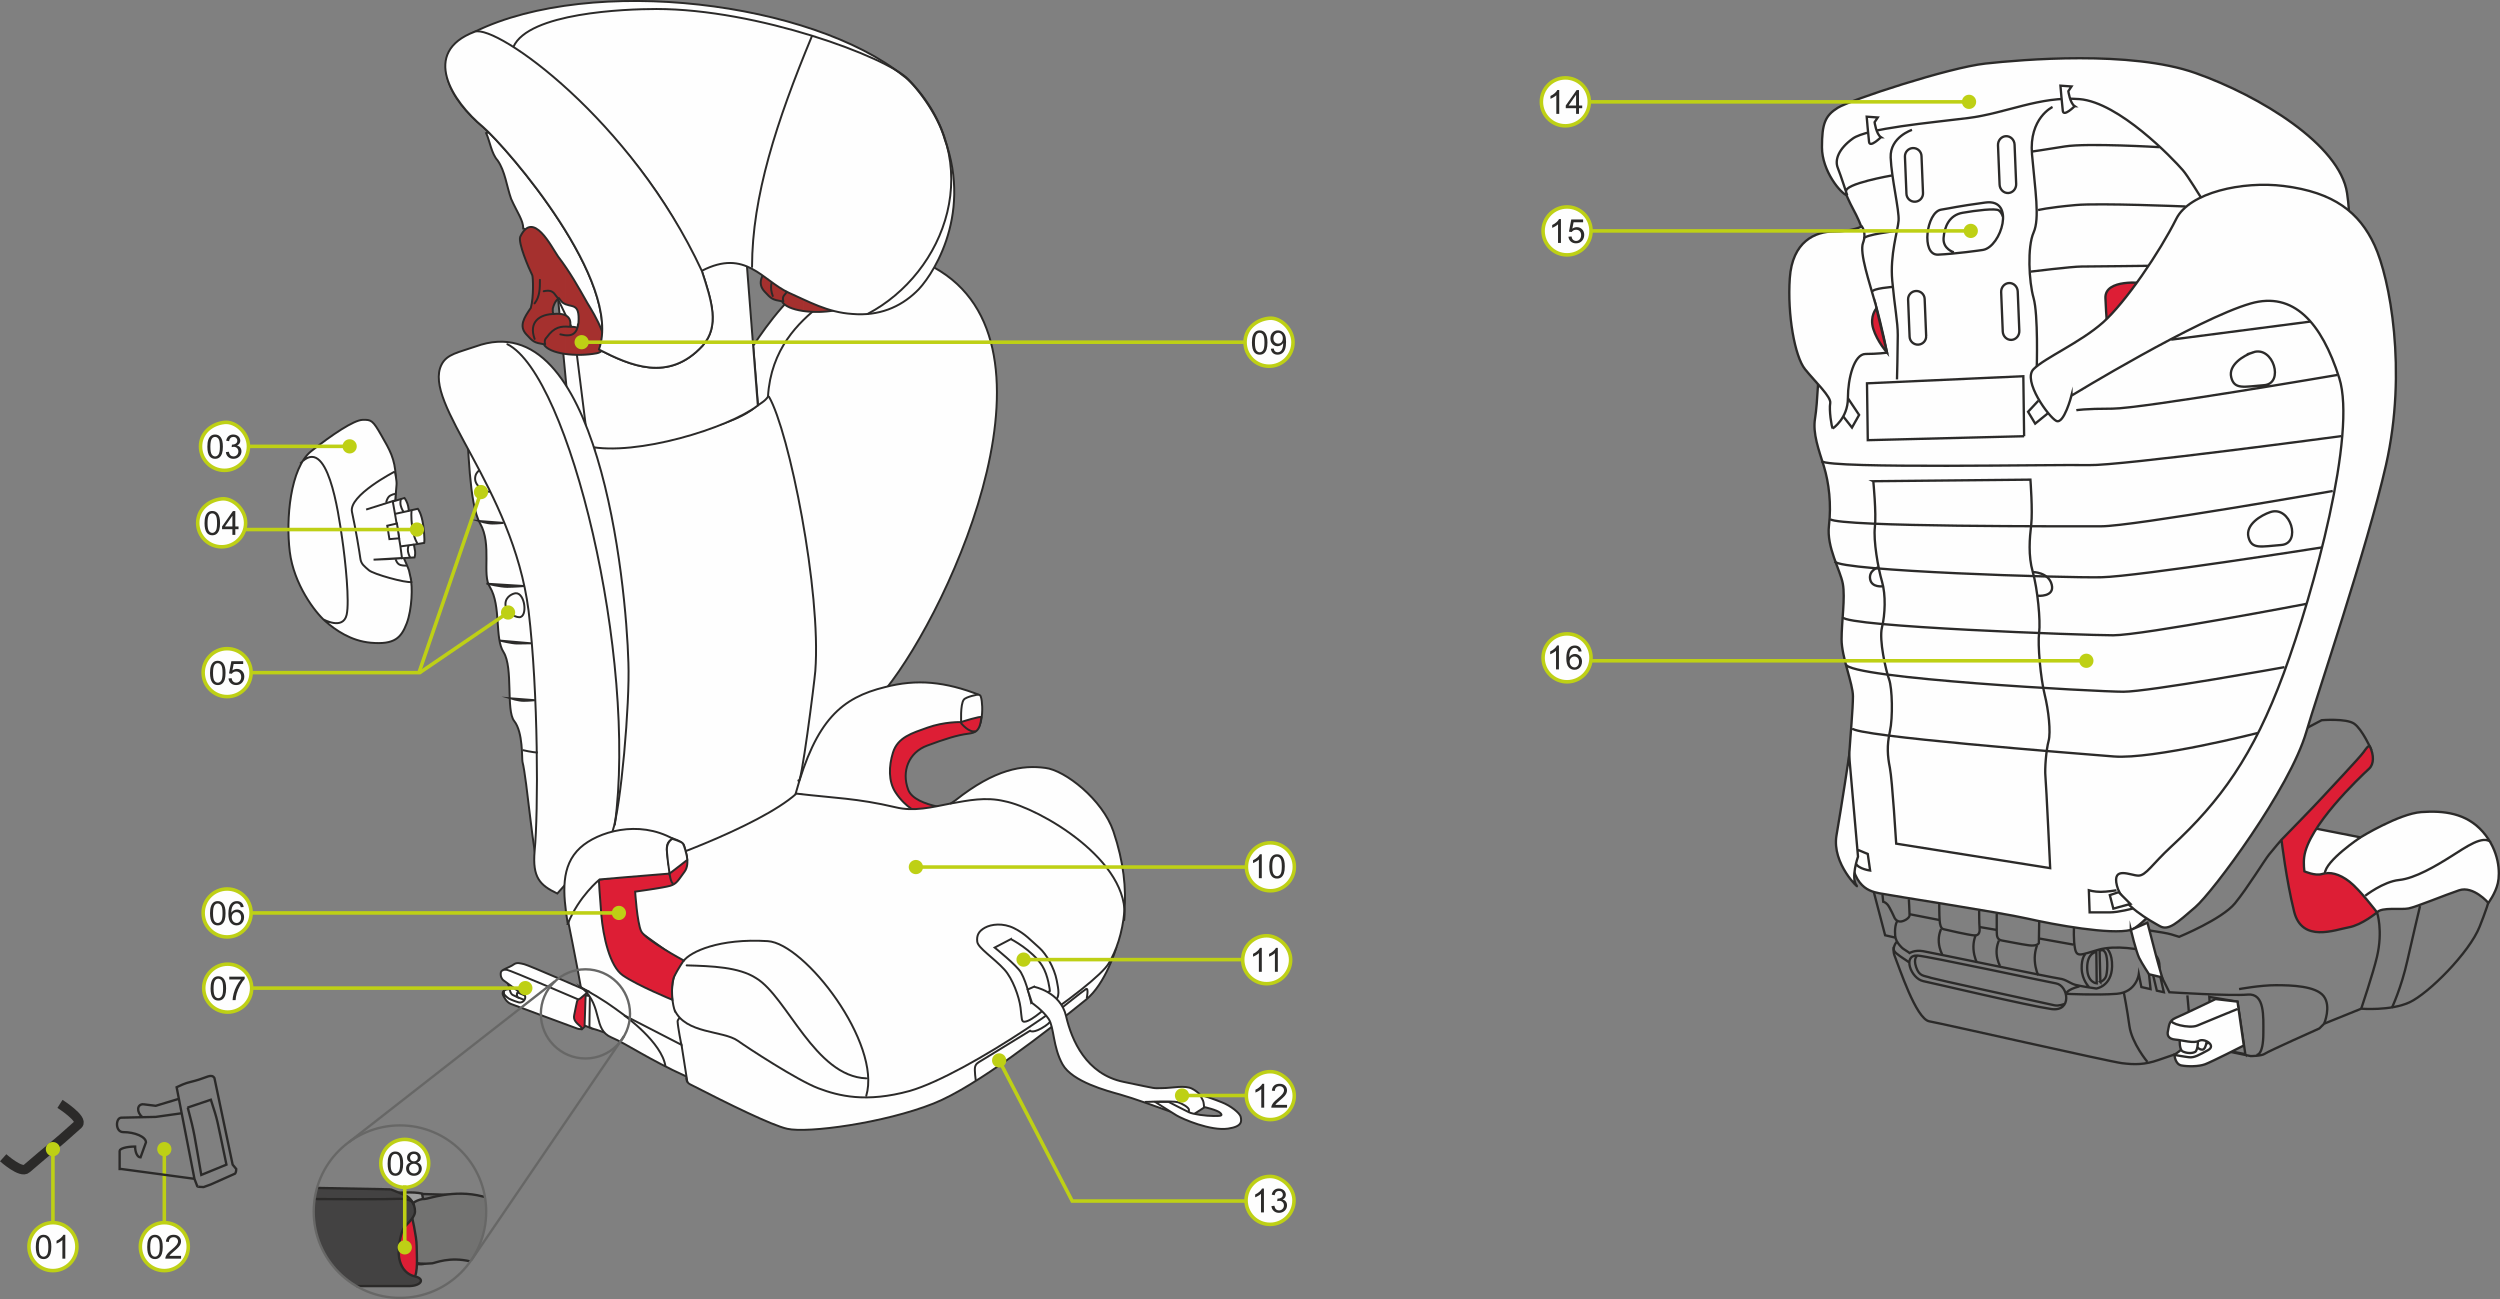 <?xml version="1.0" encoding="UTF-8"?>
<!DOCTYPE svg PUBLIC "-//W3C//DTD SVG 1.1//EN" "http://www.w3.org/Graphics/SVG/1.1/DTD/svg11.dtd">
<!-- Creator: CorelDRAW 2017 -->
<svg xmlns="http://www.w3.org/2000/svg" xml:space="preserve" width="185.696mm" height="96.493mm" version="1.1" style="shape-rendering:geometricPrecision; text-rendering:geometricPrecision; image-rendering:optimizeQuality; fill-rule:evenodd; clip-rule:evenodd"
viewBox="0 0 8518.37 4426.41"
 xmlns:xlink="http://www.w3.org/1999/xlink">
 <rect x="0" y="0" width="8518.37" height="4426.41" fill="#808080" stroke="none"/>
 <defs>
  <style type="text/css">
   <![CDATA[
    .str6 {stroke:#BED015;stroke-width:12.14;stroke-miterlimit:2.613}
    .str4 {stroke:#BED015;stroke-width:12.14;stroke-miterlimit:4}
    .str5 {stroke:#2B2A29;stroke-width:32.37;stroke-miterlimit:4}
    .str0 {stroke:#2B2A29;stroke-width:6.72;stroke-miterlimit:10}
    .str1 {stroke:#2B2A29;stroke-width:6.72;stroke-miterlimit:4}
    .str3 {stroke:#2B2A29;stroke-width:8.01;stroke-miterlimit:10}
    .str8 {stroke:#676766;stroke-width:8.09;stroke-miterlimit:4}
    .str7 {stroke:#2B2A29;stroke-width:8.09;stroke-miterlimit:4}
    .str2 {stroke:#2B2A29;stroke-width:6.72;stroke-linecap:round;stroke-linejoin:round;stroke-miterlimit:4}
    .fil3 {fill:none}
    .fil1 {fill:none;fill-rule:nonzero}
    .fil2 {fill:#FEFEFE}
    .fil5 {fill:#A5302E}
    .fil0 {fill:#FEFEFE;fill-rule:nonzero}
    .fil8 {fill:#9D9E9E;fill-rule:nonzero}
    .fil9 {fill:#727271;fill-rule:nonzero}
    .fil10 {fill:#434242;fill-rule:nonzero}
    .fil7 {fill:#2B2A29;fill-rule:nonzero}
    .fil4 {fill:#DD1E35;fill-rule:nonzero}
    .fil6 {fill:#BED015;fill-rule:nonzero}
   ]]>
  </style>
 </defs>
 <g id="Слой_x0020_1">
  <path class="fil0" d="M1107.45 2115.74c-34.18,-30.12 -106.16,-124.53 -120.06,-235.45 -13.88,-110.85 1.36,-286.02 72.92,-342.91 71.56,-56.84 145.65,-106.05 175.22,-106.81 29.57,-0.92 34.71,1.78 63.57,52.37 28.89,50.51 46.46,79.1 49.47,142.12 2.91,63.16 -7.27,57.87 3.64,105.59 10.89,47.82 8.71,108.3 17.11,148.3 8.48,39.9 22.14,69.73 29.53,92.98 7.38,23.26 5.5,103.6 -13.14,152.22 -18.72,48.53 -40.63,73.17 -122.42,65.85 -67.14,-5.99 -120.32,-42.87 -155.84,-74.26z"/>
  <path class="fil1 str0" d="M1107.45 2115.74c-34.18,-30.12 -106.16,-124.53 -120.06,-235.45 -13.88,-110.85 1.36,-286.02 72.92,-342.91 71.56,-56.84 145.65,-106.05 175.22,-106.81 29.57,-0.92 34.71,1.78 63.57,52.37 28.89,50.51 46.46,79.1 49.47,142.12 2.91,63.16 -7.27,57.87 3.64,105.59 10.89,47.82 8.71,108.3 17.11,148.3 8.48,39.9 22.14,69.73 29.53,92.98 7.38,23.26 5.5,103.6 -13.14,152.22 -18.72,48.53 -40.63,73.17 -122.42,65.85 -67.14,-5.99 -120.32,-42.87 -155.84,-74.26m-5.21 -5.02c0,0 66.53,37.21 78.86,-15.97 10.19,-43.92 -3.85,-182 -15.51,-261.4 -12.48,-85.3 -49.28,-356.34 -142.54,-253.78"/>
  <path class="fil0" d="M1345.33 1606.72c0,0 -158.38,81.32 -146.05,137.55 12.41,56.22 26.07,139.55 28.56,158.8 2.48,19.26 13.87,26.52 29.1,39.92 15.23,13.38 126.08,44.15 144.82,40 0,0 -5.06,-28.04 -8.32,-39.63 -2.28,-8.04 -17.11,-40.88 -17.11,-40.88l-20.68 -116.5 -9.48 -72.89c0,0 3.45,-46.56 4.97,-60.69 1.54,-14.16 -5.81,-45.7 -5.81,-45.7z"/>
  <path class="fil1 str1" d="M1345.33 1606.72c0,0 -158.38,81.32 -146.05,137.55 12.41,56.22 26.07,139.55 28.56,158.8 2.48,19.26 13.87,26.52 29.1,39.92 15.23,13.38 126.08,44.15 144.82,40 0,0 -5.06,-28.04 -8.32,-39.63 -2.28,-8.04 -17.11,-40.88 -17.11,-40.88l-20.68 -116.5 -9.48 -72.89c0,0 3.45,-46.56 4.97,-60.69 1.54,-14.16 -5.81,-45.7 -5.81,-45.7z"/>
  <path class="fil0 str0" d="M1345.55 1705.17c-4.97,1.59 -97.97,31.04 -97.97,31.04l97.97 -31.04z"/>
  <path class="fil0 str0" d="M1370.69 1901.18c-9.89,3.16 -97.82,5.83 -97.82,5.83l97.82 -5.83z"/>
  <path class="fil0" d="M1369.77 1901.99l42.7 -2.68c0,0 3.14,-8.46 1.96,-20.29 -0.53,-5.34 -4.27,-23.35 -4.27,-23.35l35.29 -5.83c0,0 2.96,-12.31 -3.32,-59.33 -5.63,-42.24 -18.39,-56.9 -18.39,-56.9l-30.68 6.83c0,0 -1.17,-14.37 -4.83,-24.5 -4.14,-11.44 -9.87,-19.11 -9.87,-19.11l-39.97 12.11 8.41 47.38 17.36 103.98 5.59 41.7z"/>
  <path class="fil1 str0" d="M1369.77 1901.99l42.7 -2.68c0,0 3.14,-8.46 1.96,-20.29 -0.53,-5.34 -4.27,-23.35 -4.27,-23.35l35.29 -5.83c0,0 2.96,-12.31 -3.32,-59.33 -5.63,-42.24 -18.39,-56.9 -18.39,-56.9l-30.68 6.83c0,0 -1.17,-14.37 -4.83,-24.5 -4.14,-11.44 -9.87,-19.11 -9.87,-19.11l-39.97 12.11 8.41 47.38 17.36 103.98 5.59 41.7z"/>
  <polygon class="fil0" points="1319.49,1791.28 1352.57,1783.84 1360.05,1834.18 1326.91,1837.03 "/>
  <polygon class="fil1 str0" points="1319.49,1791.28 1352.57,1783.84 1360.05,1834.18 1326.91,1837.03 "/>
  <path class="fil0" d="M1422.99 1853.02c0,0 -12.27,-15.83 -18.19,-56.79 -5.58,-38.5 -2.33,-56.86 -2.33,-56.86l20.52 113.65z"/>
  <path class="fil1 str0" d="M1422.99 1853.02c0,0 -12.27,-15.83 -18.19,-56.79 -5.58,-38.5 -2.33,-56.86 -2.33,-56.86m-36.09 -40.01c0,0 -4.08,10.36 -0.9,23.55 3.17,13.19 10.08,21.62 10.08,21.62l18.84 -4.16m-18.84 4.16l-29.79 6.54m64.37 104.59l-45.33 6.09m27.37 -2.41c0,0 -3.94,9.08 -1.99,20.07 1.94,10.95 7.34,20.4 7.34,20.4m-51.52 -217.22c0,0 -14.83,3.33 -20.68,9.43 -7.34,7.66 -9.71,20.72 -9.71,20.72m32.51 192.75c0,0 4.01,16.33 16.62,19.78 11.39,3.09 22.88,1.81 22.88,1.81"/>
  <path class="fil2" d="M1927.87 3100.01l143.22 -169.81 242.94 475.25 36.2 223.05c-38.21,2.72 -248.07,-102.37 -329.69,-132.54 -18.48,-6.85 -12.22,-17.3 -27.34,-116.07 -0.42,-2.68 -13.98,-15.5 -14.42,-18.3 -7.06,-44.39 -50.91,-264.28 -50.91,-261.58z"/>
  <path class="fil3 str2" d="M1927.87 3100.01l143.22 -169.81 242.94 475.25 36.2 223.05c-38.21,2.72 -248.07,-102.37 -329.69,-132.54 -18.48,-6.85 -12.22,-17.3 -27.34,-116.07 -0.42,-2.68 -13.98,-15.5 -14.42,-18.3 -7.06,-44.39 -50.91,-264.28 -50.91,-261.58z"/>
  <path class="fil4" d="M2011.21 3382.26c7.04,-0.16 -1.33,94.74 -6.28,102.23 -3.85,5.99 -22.5,22.77 -22.5,22.77l-45.81 -20.8 22.57 -93.87c0,0 36.96,-10.07 52.02,-10.33z"/>
  <path class="fil1 str1" d="M2011.21 3382.26c7.04,-0.16 -1.33,94.74 -6.28,102.23 -3.85,5.99 -22.5,22.77 -22.5,22.77l-45.81 -20.8 22.57 -93.87c0,0 36.96,-10.07 52.02,-10.33z"/>
  <path class="fil0" d="M1995.34 3392.16c0,0 28.9,1.36 36.7,3.98 7.07,2.39 13.66,32.22 7.45,46.49 -6.33,14.26 -7.88,47.64 -10.2,52.71 -2.49,5.05 -4.3,12.07 -14.01,8.66 -9.67,-3.4 -23.35,-10.08 -23.35,-10.08l3.41 -101.76z"/>
  <path class="fil1 str1" d="M1995.34 3392.16c0,0 28.9,1.36 36.7,3.98 7.07,2.39 13.66,32.22 7.45,46.49 -6.33,14.26 -7.88,47.64 -10.2,52.71 -2.49,5.05 -4.3,12.07 -14.01,8.66 -9.67,-3.4 -23.35,-10.08 -23.35,-10.08l3.41 -101.76z"/>
  <path class="fil0" d="M2224.75 3577.03c0,0 -180.6,-65.31 -193.01,-68.47 -12.39,-3.07 -23.79,-7.7 -23.42,-10.5 0.31,-2.86 1.31,-108.39 1.89,-104.9 1.77,9.23 29.62,28.79 39.73,30.33 9.48,1.52 27.35,18.74 27.35,18.74l147.46 134.8z"/>
  <path class="fil1 str1" d="M2224.75 3577.03c0,0 -180.6,-65.31 -193.01,-68.47 -12.39,-3.07 -23.79,-7.7 -23.42,-10.5 0.31,-2.86 1.31,-108.39 1.89,-104.9 1.77,9.23 29.62,28.79 39.73,30.33 9.48,1.52 27.35,18.74 27.35,18.74l147.46 134.8z"/>
  <path class="fil0" d="M1767.55 3375.4c0,0 -26.48,-5.36 -35.67,-4.76 -9.28,0.65 -14.5,4.61 -16.25,7.77 -1.85,3.28 1.63,15.44 10.18,22.32 8.51,6.83 67.16,28.59 67.16,28.59l23.48 -13.62 -5.52 -26.36 -43.39 -13.93z"/>
  <path class="fil1 str1" d="M1767.55 3375.4c0,0 -26.48,-5.36 -35.67,-4.76 -9.28,0.65 -14.5,4.61 -16.25,7.77 -1.85,3.28 1.63,15.44 10.18,22.32 8.51,6.83 67.16,28.59 67.16,28.59l23.48 -13.62 -5.52 -26.36 -43.39 -13.93zm37.23 22.04c0,0 -4.47,14.56 -17.04,10.15 -5.14,-1.76 -24.81,-9.95 -24.81,-9.95l-4.46 -18.3c0,0 22.59,10.24 29.08,12.11 10.02,2.83 14.1,0.4 14.1,0.4"/>
  <path class="fil0" d="M1729.85 3346.81c0,0 6.61,25.79 9.15,32.75 3.01,8.25 7.36,10.31 7.36,10.31l16.59 7.77c0,0 -3.28,-8.9 -1.22,-13.3 2.28,-4.39 12.59,-13.61 12.59,-13.61l-44.47 -23.92z"/>
  <path class="fil1 str1" d="M1729.85 3346.81c0,0 6.61,25.79 9.15,32.75 3.01,8.25 7.36,10.31 7.36,10.31l16.59 7.77c0,0 -3.28,-8.9 -1.22,-13.3 2.28,-4.39 12.59,-13.61 12.59,-13.61l-44.47 -23.92z"/>
  <path class="fil0" d="M2006.24 3378.28c0,0 -205.62,-89.95 -220.17,-92.91 -14.55,-3.06 -24.32,-7.56 -36.81,1.54 -12.51,9.16 -40.72,17.12 -42.43,25.36 -2.9,13.84 3.19,23.82 8.11,27.64 4.92,3.78 51.09,37.61 51.09,37.61 0,0 0.31,-0.94 11.98,4.37 23.29,10.73 7.98,39.11 -11.73,33.25 -19.73,-5.81 -32.77,-12.77 -32.77,-12.77 0,0 -15.02,-10.83 -16.11,-16.02 -1.76,-7.95 0.93,-12.02 0.93,-12.02 0,0 -9.47,6.88 -3.95,17.25 3.71,6.73 11,23.14 26.33,29.14 8.27,3.19 219.56,81.98 226.06,83.89 16.54,5 20.12,0.78 8.74,-9.27 -11.59,-10.28 -22.57,-19.92 -19.06,-36.22 10.83,-51.2 7.93,-52.06 19.06,-56.04 2.83,-1.04 9.81,-8.95 30.75,-24.81z"/>
  <path class="fil1 str1" d="M2006.24 3378.28c0,0 -205.62,-89.95 -220.17,-92.91 -14.55,-3.06 -24.32,-7.56 -36.81,1.54 -12.51,9.16 -40.72,17.12 -42.43,25.36 -2.9,13.84 3.19,23.82 8.11,27.64 4.92,3.78 51.09,37.61 51.09,37.61 0,0 0.31,-0.94 11.98,4.37 23.29,10.73 7.98,39.11 -11.73,33.25 -19.73,-5.81 -32.77,-12.77 -32.77,-12.77 0,0 -15.02,-10.83 -16.11,-16.02 -1.76,-7.95 0.93,-12.02 0.93,-12.02 0,0 -9.47,6.88 -3.95,17.25 3.71,6.73 11,23.14 26.33,29.14 8.27,3.19 219.56,81.98 226.06,83.89 16.54,5 20.12,0.78 8.74,-9.27 -11.59,-10.28 -22.57,-19.92 -19.06,-36.22 10.83,-51.2 7.93,-52.06 19.06,-56.04 2.83,-1.04 9.81,-8.95 30.75,-24.81zm-36.7 26.78c0,0 -231.37,-99.36 -242.08,-100.51 -10.75,-1.15 -13.56,0.36 -15.67,2.88"/>
  <path class="fil2" d="M2025.04 1502.03c10.26,585.09 -46.27,1310.49 108.55,1462.53 229.35,221.75 719.28,-324.79 884.25,-616.11 226.85,-283.51 644.42,-1209.16 141.7,-1448.92l-342.82 7.8c-123.76,90.2 -201.12,195.83 -250.15,270.68l16.15 200.41c-106.6,112.45 -591.25,151.92 -557.68,123.62z"/>
  <path class="fil3 str0" d="M2025.04 1502.03c10.26,585.09 -46.27,1310.49 108.55,1462.53 229.35,221.75 719.28,-324.79 884.25,-616.11 226.85,-283.51 644.42,-1209.16 141.7,-1448.92l-342.82 7.8c-123.76,90.2 -201.12,195.83 -250.15,270.68l16.15 200.41c-106.6,112.45 -591.25,151.92 -557.68,123.62z"/>
  <path class="fil3 str2" d="M2793.53 1041.35c-71.82,56.96 -166.99,146.86 -176.8,310.31 0,0 -5.79,9.1 -15.19,16.15 -9.4,7.07 -19.52,13.89 -19.52,13.89"/>
  <path class="fil5" d="M2780.02 967.22c0,-2.52 0,-7.72 2.51,-12.82 5.29,-67.09 -20.57,-54.15 -43.74,-64.5l0 -126.29c25.65,38.66 49.03,77.37 74.78,123.7 15.47,23.21 54.08,87.76 56.65,128.93l0 10.33c0,15.45 -7.72,25.76 -25.76,30.92 -33.51,7.74 -72.13,7.74 -105.67,2.51l0 -131.44c18.09,7.85 18.09,25.84 15.4,38.66 5.26,0 15.51,0 23.24,2.62l2.59 -2.62zm-41.23 92.78c-36.15,-5.08 -64.51,-15.39 -74.77,-33.43 -30.94,-5.17 -36.13,-7.69 -59.28,-33.57 -25.88,-28.3 -7.8,-56.59 15.47,-90.22 10.32,-38.66 7.67,-103.15 5.08,-110.77 -12.86,-25.89 -48.97,-110.95 -41.22,-131.5 43.81,-92.84 105.74,33.45 128.88,66.97 10.36,12.88 18.08,23.29 25.83,36.14l0 126.29c-2.59,0 -7.75,-2.59 -10.38,-5.17 -2.57,-2.52 -7.57,-7.73 -12.78,-15.4 -12.99,10.26 -18.16,25.71 -20.67,35.97l0 10.42c0,2.52 2.51,10.19 2.51,7.73 18.16,-2.64 30.94,0 41.32,5.1l0 131.44z"/>
  <path class="fil3 str2" d="M2604.75 992.99c-25.89,-28.29 -7.82,-56.59 15.45,-90.22 10.33,-38.66 7.69,-103.15 5.1,-110.77 -12.86,-25.88 -48.97,-110.93 -41.23,-131.5 43.82,-92.84 105.76,33.45 128.89,66.97 41.22,54.24 67.07,100.58 100.61,159.84 20.56,33.51 97.91,157.3 30.89,170.18 -69.65,12.88 -162.44,2.53 -180.44,-30.92 -30.94,-5.17 -36.13,-7.67 -59.28,-33.57zm175.28 -25.78c0,-2.51 0,-7.72 2.5,-12.82 5.28,-74.81 -25.67,-49.1 -54.12,-69.67 -2.59,-2.51 -7.59,-7.72 -12.78,-15.4 -12.99,10.26 -18.16,25.73 -20.68,35.97l0 10.44c0,2.51 2.52,10.2 2.52,7.72 59.39,-5.21 59.39,25.78 56.71,43.76 5.28,0 15.52,0 23.24,2.64m-126.34 -162.49c0,28.4 0,56.75 -18,79.94m69.56 36.15c-54.07,0 -90.2,28.29 -69.56,85.01m30.94 -162.4c36.02,-7.78 36.02,12.9 48.94,23.26m69.57 85.07c-5.11,36.14 -20.56,48.9 -61.7,38.6m30.89 -25.78c-28.4,-2.51 -51.67,0 -77.43,36.09 -7.67,7.78 -7.67,15.58 -5.15,23.26"/>
  <path class="fil2" d="M3193.15 2786.64l-482.1 -82.48c69.44,-252.55 157.64,-326.89 304.51,-362.92 108.39,-28.42 205.33,-18.85 322.98,27.29 10.76,4.21 17.93,118.37 -23.6,125.3 -49.02,-38.68 -199.19,7.14 -223.96,64.17 -72.25,166.49 102.16,223.55 102.16,228.65z"/>
  <path class="fil3 str0" d="M3193.15 2786.64l-482.1 -82.48c69.44,-252.55 157.64,-326.89 304.51,-362.92 108.39,-28.42 205.33,-18.85 322.98,27.29 10.76,4.21 17.93,118.37 -23.6,125.3 -49.02,-38.68 -199.19,7.14 -223.96,64.17 -72.25,166.49 102.16,223.55 102.16,228.65z"/>
  <path class="fil4" d="M3343.72 2443.99c0.52,-6.02 -69.63,16.44 -69.63,16.44 0,0 -56.46,-1.78 -114.41,19.08 -51.09,18.4 -100.81,32.01 -117.15,85.14 -13.95,45.36 -16.05,97.48 8.87,135.38 36.33,55.18 79.23,69.47 79.23,69.47l71.16 50.02 74.57 -60.49c0,0 -158.8,-5.95 -181.89,-68.39 -23.27,-62.5 1.75,-126.65 64.24,-149.92 62.43,-23.26 103.72,-36.11 140.63,-40.74 23.48,-2.95 40.22,-7.88 44.39,-56.01z"/>
  <path class="fil1 str0" d="M3343.72 2443.99c0.52,-6.02 -69.63,16.44 -69.63,16.44 0,0 -56.46,-1.78 -114.41,19.08 -51.09,18.4 -100.81,32.01 -117.15,85.14 -13.95,45.36 -16.05,97.48 8.87,135.38 36.33,55.18 79.23,69.47 79.23,69.47l71.16 50.02 74.57 -60.49c0,0 -158.8,-5.95 -181.89,-68.39 -23.27,-62.5 1.75,-126.65 64.24,-149.92 62.43,-23.26 103.72,-36.11 140.63,-40.74 23.48,-2.95 40.22,-7.88 44.39,-56.01z"/>
  <path class="fil2" d="M1837.08 2972.27c77.27,-536.24 10.26,-1193.6 -250.08,-1554.56 10.37,100.59 10.37,299.1 49.03,366.07 41.14,72.27 5.1,175.33 33.4,216.68 38.71,64.47 15.51,175.19 46.43,221.66 33.5,54.16 7.69,198.45 36.16,234.6 30.83,38.6 25.67,128.91 28.24,139.19 15.47,59.33 36.13,322.17 56.82,376.37z"/>
  <path class="fil3 str0" d="M1837.08 2972.27c77.27,-536.24 10.26,-1193.6 -250.08,-1554.56 10.37,100.59 10.37,299.1 49.03,366.07 41.14,72.27 5.1,175.33 33.4,216.68 38.71,64.47 15.51,175.19 46.43,221.66 33.5,54.16 7.69,198.45 36.16,234.6 30.83,38.6 25.67,128.91 28.24,139.19 15.47,59.33 36.13,322.17 56.82,376.37z"/>
  <polygon class="fil2" points="1934.4,1362.57 1899.93,1001.6 1989.09,1002.74 2027.93,1599.81 1898.88,1580.15 1883.48,1562.16 "/>
  <polygon class="fil3 str2" points="1934.4,1362.57 1899.93,1001.6 1989.09,1002.74 2027.93,1599.81 1898.88,1580.15 1883.48,1562.16 "/>
  <path class="fil2" d="M1950.48 1087.69l54.19 433.23c162.83,34.57 476.94,-62.08 577.36,-139.22l-46.35 -595.53c-219.07,-87.68 -389.24,201.11 -585.2,301.52z"/>
  <path class="fil3 str2" d="M1950.48 1087.69l54.19 433.23c162.83,34.57 476.94,-62.08 577.36,-139.22l-46.35 -595.53c-219.07,-87.68 -389.24,201.11 -585.2,301.52z"/>
  <path class="fil2" d="M1782.85 778.46c0,-28.35 -20.52,-54.2 -41.18,-100.64 -15.45,-43.76 -20.68,-95.3 -46.33,-131.45 -20.8,-23.14 -25.9,-64.37 -38.74,-92.84 69.62,-25.78 167.61,-18.04 229.39,28.47 211.53,149.43 291.26,752.73 90.33,685.72 -10.37,-2.52 -180.56,-379 -185.68,-384.15 -2.57,-2.57 -5.17,-5.1 -7.78,-5.1z"/>
  <path class="fil3 str0" d="M1782.85 778.46c0,-28.35 -20.52,-54.2 -41.18,-100.64 -15.45,-43.76 -20.68,-95.3 -46.33,-131.45 -20.8,-23.14 -25.9,-64.37 -38.74,-92.84 69.62,-25.78 167.61,-18.04 229.39,28.47 211.53,149.43 291.26,752.73 90.33,685.72 -10.37,-2.52 -180.56,-379 -185.68,-384.15 -2.57,-2.57 -5.17,-5.1 -7.78,-5.1z"/>
  <path class="fil2" d="M2129.87 3461.16c-49.7,-36.44 -69.77,-51.95 -144.94,-94.26 70.47,65.81 34.84,141.29 98.6,168.06 51.47,21.62 127.05,75.1 254.01,132.52 1.39,0.63 -2.07,18.98 13.17,26.81 133.46,68.42 279.69,140.39 331.91,151.96 69.72,15.57 329.45,-19.27 498.32,-86.19 146.03,-57.87 391.04,-249.77 519.34,-353.66 66.92,-54.18 102.63,-175.06 102.63,-175.06l-1482.01 230.59c0,0 -12.33,12.83 -12.09,18.14 0.89,20.19 12.77,79.86 12.77,79.86l-191.72 -98.76z"/>
  <path class="fil3 str0" d="M2129.87 3461.16c-49.7,-36.44 -69.77,-51.95 -144.94,-94.26 70.47,65.81 34.84,141.29 98.6,168.06 51.47,21.62 127.05,75.1 254.01,132.52 1.39,0.63 -2.07,18.98 13.17,26.81 133.46,68.42 279.69,140.39 331.91,151.96 69.72,15.57 329.45,-19.27 498.32,-86.19 146.03,-57.87 391.04,-249.77 519.34,-353.66 66.92,-54.18 102.63,-175.06 102.63,-175.06l-1482.01 230.59c0,0 -12.33,12.83 -12.09,18.14 0.89,20.19 12.77,79.86 12.77,79.86l-191.72 -98.76"/>
  <path class="fil2" d="M3077.07 257.69c38.71,25.67 118.6,131.45 141.86,216.51 97.84,268.1 -51.59,479.45 -97.94,520.75 -54.18,51.61 -126.45,82.53 -216.63,74.8 -85.06,-5.2 -152.02,-43.87 -216.49,-72.21 -90.4,-41.3 -146.97,-152.09 -296.57,-74.76 33.59,103.1 61.9,188.22 2.51,255.24 -115.93,126.24 -247.37,67.01 -353.11,12.89 82.49,-229.46 -309.35,-683.27 -394.47,-757.96 -105.66,-87.63 -206.12,-237.18 -28.4,-324.92 402.19,-195.83 1147.43,-100.53 1459.25,149.66z"/>
  <path class="fil3 str0" d="M3077.07 257.69c38.71,25.67 118.6,131.45 141.86,216.51 97.84,268.1 -51.59,479.45 -97.94,520.75 -54.18,51.61 -126.45,82.53 -216.63,74.8 -85.06,-5.2 -152.02,-43.87 -216.49,-72.21 -90.4,-41.3 -146.97,-152.09 -296.57,-74.76 33.59,103.1 61.9,188.22 2.51,255.24 -115.93,126.24 -247.37,67.01 -353.11,12.89 82.49,-229.46 -309.35,-683.27 -394.47,-757.96 -105.66,-87.63 -206.12,-237.18 -28.4,-324.92 402.19,-195.83 1147.43,-100.53 1459.25,149.66"/>
  <path class="fil2" d="M2298.16 3440.83c0,0 -30.54,-92.05 23.61,-164.22l-187.7 -134.32 -8.81 -170.94c74.69,-15.44 461.96,-153.69 588.31,-267.2 131.52,15.56 206.2,15.56 337.77,46.49 61.85,15.42 123.72,0 188.16,-12.9l15.47 -10.34c136.66,-108.2 229.49,-121.21 306.78,-110.84 66.93,7.74 195.26,107.92 232.07,216.51 71.14,209.99 33.59,366.15 -15.45,448.52 -41.25,74.98 -482.27,378.78 -678.23,435.55 -149.42,41.12 -242.05,17.27 -311.24,-8.74 -72.34,-27.14 -246.03,-141.27 -274.5,-161.83 -51.41,-36.23 -178.37,-22.66 -216.24,-105.76z"/>
  <path class="fil3 str0" d="M2298.16 3440.83c0,0 -30.54,-92.05 23.61,-164.22l-187.7 -134.32 -8.81 -170.94c74.69,-15.44 461.96,-153.69 588.31,-267.2 131.52,15.56 206.2,15.56 337.77,46.49 61.85,15.42 123.72,0 188.16,-12.9l15.47 -10.34c136.66,-108.2 229.49,-121.21 306.78,-110.84 66.93,7.74 195.26,107.92 232.07,216.51 71.14,209.99 33.59,366.15 -15.45,448.52 -41.25,74.98 -482.27,378.78 -678.23,435.55 -149.42,41.12 -242.05,17.27 -311.24,-8.74 -72.34,-27.14 -246.03,-141.27 -274.5,-161.83 -51.41,-36.23 -178.37,-22.66 -216.24,-105.76z"/>
  <path class="fil3 str2" d="M2955.97 1069.75c265.64,-139.28 412.47,-518.29 139.21,-799.13 -74.83,-77.43 -515.61,-239.93 -858.54,-239.93 -108.25,0 -435.69,12.95 -487.27,128.93 -30.91,64.49 518.24,288.74 554.28,1072.51m80.01 -296.45c-77.37,-234.62 -319.76,-531.07 -471.83,-623.92m853.42 -185.63c-118.7,286.15 -202.8,543.73 -202.8,783.43m57.55 442.1c68.66,117.7 178.69,664.2 158.02,934.84 -2.52,33.57 -49.94,408.75 -57.68,372.68m231.3 1015.17c-175.08,-7.01 -269.01,-276.63 -374.62,-341.01 -59.39,-38.68 -152.13,-41.36 -237.34,-43.94m899.82 -551.66c59.28,-10.33 118.55,-23.17 183.05,-7.77 118.57,23.16 433.14,204.07 407.98,405.12m-878.89 598.77c52.52,-178.58 -209.31,-519.29 -335.73,-527.05 -166.04,-10.16 -263.25,36.25 -286.43,67.11"/>
  <path class="fil5" d="M1968.52 1113.51c0,-2.52 0,-7.72 2.53,-12.82 5.26,-67.09 -20.57,-54.13 -43.76,-64.5l0 -126.29c25.67,38.66 49.02,77.37 74.78,123.7 15.49,23.21 54.08,87.76 56.69,128.93l0 10.33c0,15.45 -7.75,25.76 -25.79,30.92 -33.5,7.74 -72.13,7.74 -105.68,2.53l0 -131.45c18.1,7.85 18.1,25.84 15.41,38.66 5.28,0 15.52,0 23.24,2.64l2.59 -2.64zm-41.24 92.8c-36.13,-5.1 -64.49,-15.41 -74.75,-33.45 -30.94,-5.15 -36.15,-7.67 -59.3,-33.57 -25.88,-28.3 -7.78,-56.59 15.47,-90.22 10.33,-38.66 7.67,-103.15 5.1,-110.77 -12.87,-25.88 -48.97,-110.93 -41.24,-131.5 43.81,-92.84 105.76,33.45 128.9,66.97 10.35,12.89 18.07,23.3 25.81,36.14l0 126.29c-2.57,0 -7.73,-2.59 -10.37,-5.15 -2.57,-2.52 -7.57,-7.73 -12.77,-15.42 -13,10.26 -18.17,25.73 -20.68,35.99l0 10.42c0,2.5 2.51,10.18 2.51,7.72 18.17,-2.64 30.94,0 41.31,5.1l0 131.45z"/>
  <path class="fil3 str2" d="M1793.25 1139.29c-25.89,-28.29 -7.78,-56.59 15.47,-90.2 10.31,-38.68 7.67,-103.15 5.08,-110.79 -12.85,-25.88 -48.95,-110.93 -41.22,-131.5 43.81,-92.84 105.74,33.45 128.88,66.97 41.24,54.24 67.06,100.58 100.61,159.86 20.57,33.51 97.91,157.3 30.9,170.16 -69.65,12.9 -162.43,2.53 -180.42,-30.92 -30.94,-5.15 -36.15,-7.67 -59.3,-33.57zm175.28 -25.78c0,-2.5 0,-7.72 2.51,-12.82 5.28,-74.81 -25.65,-49.08 -54.12,-69.65 -2.57,-2.53 -7.57,-7.73 -12.78,-15.42 -13,10.26 -18.16,25.73 -20.67,35.99l0 10.42c0,2.52 2.51,10.19 2.51,7.72 59.41,-5.19 59.41,25.78 56.72,43.76 5.26,0 15.51,0 23.24,2.64m-126.34 -162.49c0,28.42 0,56.75 -18,79.96m69.53 36.13c-54.07,0 -90.19,28.29 -69.53,85.01m30.94 -162.4c36.02,-7.78 36.02,12.9 48.92,23.26m69.57 85.07c-5.1,36.14 -20.57,48.9 -61.69,38.6m30.88 -25.78c-28.4,-2.5 -51.65,0 -77.42,36.09 -7.68,7.8 -7.68,15.59 -5.16,23.26m350.68 -531.17c-2.67,-41.25 -43.85,-33.4 -59.37,-2.47 -25.77,61.85 46.44,126.29 74.84,170.16 5.11,12.85 12.85,23.21 20.68,33.47 7.64,10.36 17.93,-18.05 15.34,-15.47"/>
  <path class="fil2" d="M2391.29 922.78c33.62,103.1 61.9,188.21 2.51,255.22 -115.92,126.24 -247.37,67.03 -353.09,12.9 82.48,-229.44 -309.37,-683.26 -394.48,-757.94 -105.67,-87.63 -213.92,-255.22 -28.4,-324.94 74.8,-25.65 533.74,299.16 773.46,814.76z"/>
  <path class="fil3 str2" d="M2391.29 922.78c33.62,103.1 61.9,188.21 2.51,255.22 -115.92,126.24 -247.37,67.03 -353.09,12.9 82.48,-229.44 -309.37,-683.26 -394.48,-757.94 -105.67,-87.63 -213.92,-255.22 -28.4,-324.94 74.8,-25.65 533.74,299.16 773.46,814.76z"/>
  <line class="fil3" x1="2321.58" y1="3556.53" x2="2342.09" y2= "3687.47" />
  <path class="fil3 str0" d="M2321.58 3556.53l20.51 130.94m-215.52 -227.96c0,0 129.06,91.71 140.82,173.97"/>
  <path class="fil4" d="M2329.69 3272.72c0,0 -19.15,28.09 -31.72,52.89 -12.49,24.83 -7.06,81.06 -7.06,81.06 0,0 -119.28,-48.81 -168.82,-83.26 -44.28,-30.79 -66.77,-131.37 -73.23,-206.75 -5.16,-60.31 -8.34,-118.99 -8.34,-118.99 0,0 94.65,-13.82 121.76,-14.53 27.24,-0.42 118.49,-11.34 118.49,-11.34l-23.69 -64.97 29.21 -51.95c0,0 41.77,12 44.63,25.98 3.01,13.98 22.74,60.72 1.57,89.34 -21.33,28.74 -26.38,41.36 -49.24,48.1 -22.84,6.8 -119.08,19.87 -119.08,19.87 0,0 6.65,104.99 20.36,134.49 13.66,29.44 145.15,100.08 145.15,100.08z"/>
  <path class="fil1 str0" d="M2329.69 3272.72c0,0 -19.15,28.09 -31.72,52.89 -12.49,24.83 -7.06,81.06 -7.06,81.06 0,0 -119.28,-48.81 -168.82,-83.26 -44.28,-30.79 -66.77,-131.37 -73.23,-206.75 -5.16,-60.31 -8.34,-118.99 -8.34,-118.99 0,0 94.65,-13.82 121.76,-14.53 27.24,-0.42 118.49,-11.34 118.49,-11.34l-23.69 -64.97 29.21 -51.95c0,0 41.77,12 44.63,25.98 3.01,13.98 22.74,60.72 1.57,89.34 -21.33,28.74 -26.38,41.36 -49.24,48.1 -22.84,6.8 -119.08,19.87 -119.08,19.87 0,0 6.65,104.99 20.36,134.49 13.66,29.44 145.15,100.08 145.15,100.08z"/>
  <path class="fil0" d="M1653.48 1593.72c32.18,-2.48 42.08,81.71 12.4,81.71 -17.41,0 -47.04,-19.83 -47.04,-44.57 0,-27.22 27.01,-36.54 34.64,-37.14z"/>
  <path class="fil1 str0" d="M1653.48 1593.72c32.18,-2.48 42.08,81.71 12.4,81.71 -17.41,0 -47.04,-19.83 -47.04,-44.57 0,-27.22 27.01,-36.54 34.64,-37.14z"/>
  <path class="fil0" d="M1756.86 2021.39c32.18,-2.48 42.08,81.71 12.4,81.71 -17.41,0 -47.05,-19.83 -47.05,-44.57 0,-27.22 27.01,-36.54 34.65,-37.14z"/>
  <path class="fil1 str0" d="M1756.86 2021.39c32.18,-2.48 42.08,81.71 12.4,81.71 -17.41,0 -47.05,-19.83 -47.05,-44.57 0,-27.22 27.01,-36.54 34.65,-37.14z"/>
  <path class="fil2" d="M2087.05 2833.08l-188.16 211.48c-59.3,-28.37 -85.07,-54.21 -77.29,-144.45 12.89,-131.47 12.89,-541.34 -20.65,-819.76 -54.15,-420.25 -363.55,-706.35 -296.48,-837.9 18.04,-36.13 56.77,-41.23 116,-61.8 417.71,-152.12 513.13,801.65 520.7,1077.49 5.26,139.37 -25.72,492.53 -54.12,574.95z"/>
  <path class="fil3 str0" d="M2087.05 2833.08l-188.16 211.48c-59.3,-28.37 -85.07,-54.21 -77.29,-144.45 12.89,-131.47 12.89,-541.34 -20.65,-819.76 -54.15,-420.25 -363.55,-706.35 -296.48,-837.9 18.04,-36.13 56.77,-41.23 116,-61.8 417.71,-152.12 513.13,801.65 520.7,1077.49 5.26,139.37 -25.72,492.53 -54.12,574.95z"/>
  <path class="fil3 str2" d="M1728.76 1172.85c211.48,105.74 443.44,1069.95 366.12,1637.09"/>
  <path class="fil2" d="M1934.55 3148.18c37.46,-94.04 108.48,-151.67 108.48,-151.67 0,0 153.56,-13.23 238.42,-19.92 0.47,-0.28 -5.81,-46.8 -8.93,-73.85 -4.87,-42.18 22.53,-43.48 21.04,-44.31 -118.69,-66.45 -257.13,-24.17 -316.47,30.06 -67.06,61.82 -59.37,153.85 -42.53,259.69z"/>
  <path class="fil3 str0" d="M1934.55 3148.18c37.46,-94.04 108.48,-151.67 108.48,-151.67 0,0 153.56,-13.23 238.42,-19.92 0.47,-0.28 -5.81,-46.8 -8.93,-73.85 -4.87,-42.18 22.53,-43.48 21.04,-44.31 -118.69,-66.45 -257.13,-24.17 -316.47,30.06 -67.06,61.82 -59.37,153.85 -42.53,259.69z"/>
  <path class="fil2 str0" d="M1631.98 1775.23c0,0 28,8.61 45.2,8.61 17.22,0 38.74,-2.15 38.74,-2.15l-83.94 -6.45z"/>
  <path class="fil2 str0" d="M1660.46 1989.01c0,0 44.62,10.68 67.61,10.68 23,0 58.87,-2.86 58.87,-2.86l-126.49 -7.82z"/>
  <path class="fil2 str0" d="M1702.62 2182.63c0,0 41.95,10.06 59.16,10.06 17.21,0 48.57,-0.69 48.57,-0.69l-107.73 -9.37z"/>
  <path class="fil2 str0" d="M1738.52 2379.37c0,0 28,8.62 45.2,8.62 17.22,0 38.74,-2.15 38.74,-2.15l-83.94 -6.47z"/>
  <path class="fil2" d="M1780.69 2555.81c0,0 34.37,8.21 51.59,8.21l-51.59 -8.21z"/>
  <path class="fil3 str0" d="M1780.69 2555.81c0,0 34.37,8.21 51.59,8.21m1501.66 -197.81c0,0 -41.64,7.3 -49.86,17.66 -12.61,15.91 -8.95,80.66 -8.95,80.66 0,0 26.86,33.61 49.28,26.88"/>
  <path class="fil4" d="M2280.79 2971.78c0,0 4.09,41.64 15.29,39.4l-15.29 -39.4z"/>
  <path class="fil1 str0" d="M2280.79 2971.78c0,0 4.09,41.64 15.29,39.4m1028.76 670.77c0,0 -4.99,-34.96 -2.49,-46.19 2.49,-11.23 10,-14.98 22.48,-22.48 12.46,-7.48 164.76,-101.09 164.76,-101.09 0,0 10.81,11.28 51.95,-16.33 30.62,-20.56 25.28,-37.03 25.28,-37.03 0,0 103.41,-82.5 113.41,-88.75 9.99,-6.23 2.85,31.01 2.85,31.01"/>
  <path class="fil0" d="M3491.57 3481.35c-11.83,1.07 -9.49,-9.56 -14.24,-47.64 -4.72,-38.14 -27.32,-99.59 -54.71,-129.74 -36.36,-40 -90.4,-73.86 -92.81,-95.33 -2.43,-21.49 4.72,-35.73 26.17,-47.68 21.54,-11.93 61.35,-17.17 99.53,1.91 38.08,19.11 56.43,40.99 86.29,67.13 21.93,19.17 50.7,67.14 58.92,110.97 5.71,30.49 12.46,57.01 -8.96,71.32 -21.46,14.29 -73.92,66.64 -100.17,69.07z"/>
  <path class="fil1 str0" d="M3491.57 3481.35c-11.83,1.07 -9.49,-9.56 -14.24,-47.64 -4.72,-38.14 -27.32,-99.59 -54.71,-129.74 -36.36,-40 -90.4,-73.86 -92.81,-95.33 -2.43,-21.49 4.72,-35.73 26.17,-47.68 21.54,-11.93 61.35,-17.17 99.53,1.91 38.08,19.11 56.43,40.99 86.29,67.13 21.93,19.17 50.7,67.14 58.92,110.97 5.71,30.49 12.46,57.01 -8.96,71.32 -21.46,14.29 -73.92,66.64 -100.17,69.07zm-47.05 -281.48l-55.38 28.89c0,0 75.72,60.69 89.64,84.81 20.53,35.62 34.92,103.94 34.92,103.94l63.64 -40.96c0,0 -5.32,-52.72 -26.2,-85.81 -34.02,-53.89 -106.63,-90.87 -106.63,-90.87z"/>
  <path class="fil0" d="M3522.87 3362.21c0,0 90.64,16.72 109.64,100.11 19.06,83.34 69.13,197.77 195.47,223.92 126.26,26.25 96.37,21.38 132.13,21.38 35.75,0 76.74,-11.3 102.52,2.41 47.79,25.51 42.87,61.93 42.87,61.93l-47.69 30.99c0,0 -47.66,-7.14 -73.94,-16.7 -26.18,-9.53 -124.95,-45.15 -167.85,-57 -42.92,-11.99 -162.04,-43.01 -195.44,-102.52 -33.35,-59.58 -28.5,-126.27 -47.56,-154.95 -19.13,-28.58 -56.57,-54.28 -56.57,-54.28l-15 -45.73 21.43 -9.56z"/>
  <path class="fil1 str1" d="M3522.87 3362.21c0,0 90.64,16.72 109.64,100.11 19.06,83.34 69.13,197.77 195.47,223.92 126.26,26.25 96.37,21.38 132.13,21.38 35.75,0 76.74,-11.3 102.52,2.41 47.79,25.51 42.87,61.93 42.87,61.93l-47.69 30.99c0,0 -47.66,-7.14 -73.94,-16.7 -26.18,-9.53 -124.95,-45.15 -167.85,-57 -42.92,-11.99 -162.04,-43.01 -195.44,-102.52 -33.35,-59.58 -28.5,-126.27 -47.56,-154.95 -19.13,-28.58 -56.57,-54.28 -56.57,-54.28l-15 -45.73 21.43 -9.56z"/>
  <path class="fil1 str0" d="M3900.72 3754.63c0,0 96.71,-3.59 111.53,0.68 14.81,4.16 39.62,18.37 38.85,26.8 -0.71,8.48 -0.71,19.08 -0.71,19.08"/>
  <path class="fil0" d="M3981.92 3754.63l-45.9 0c0,0 51.59,33.1 72.68,45.88 21.2,12.69 116.2,53.81 175.79,45.1 48.76,-7.06 46.04,-25.36 43.08,-39.48 -2.83,-14.19 -35.21,-38.81 -64.15,-50.12 -28.95,-11.34 -64.3,-24.05 -72.8,-24.05 -1.46,0 6.29,13.82 8.51,18.4 2.43,4.9 3.63,21.62 3.63,21.62 0,0 45.07,10.13 54.97,19.95 9.8,9.94 3.53,10.67 -21.9,10.67 -25.39,0 -70.01,-5.65 -84.73,-12.72 -14.84,-7.06 -69.18,-35.25 -69.18,-35.25z"/>
  <path class="fil1 str1" d="M3981.92 3754.63l-45.9 0c0,0 51.59,33.1 72.68,45.88 21.2,12.69 116.2,53.81 175.79,45.1 48.76,-7.06 46.04,-25.36 43.08,-39.48 -2.83,-14.19 -35.21,-38.81 -64.15,-50.12 -28.95,-11.34 -64.3,-24.05 -72.8,-24.05 -1.46,0 6.29,13.82 8.51,18.4 2.43,4.9 3.63,21.62 3.63,21.62 0,0 45.07,10.13 54.97,19.95 9.8,9.94 3.53,10.67 -21.9,10.67 -25.39,0 -70.01,-5.65 -84.73,-12.72 -14.84,-7.06 -69.18,-35.25 -69.18,-35.25"/>
  <path class="fil2" d="M2281.44 2976.59c0,0 -11.61,-74.64 -8.63,-90.84 3.69,-20 17.92,-27.38 17.92,-27.38 0,0 31.59,8.95 36.33,16.33 4.74,7.38 12.12,35.79 13.17,42.12 1.05,6.31 1.57,13.16 1.57,13.16l-60.36 46.61z"/>
  <path class="fil3 str0" d="M2281.44 2976.59c0,0 -11.61,-74.64 -8.63,-90.84 3.69,-20 17.92,-27.38 17.92,-27.38 0,0 31.59,8.95 36.33,16.33 4.74,7.38 12.12,35.79 13.17,42.12 1.05,6.31 1.57,13.16 1.57,13.16l-60.36 46.61z"/>
  <path class="fil3 str3" d="M6377.5 3011.92l45.75 174.87 34.97 8.08 5.37 13.45c0,0 -20.34,19.13 -6.89,51.41 13.45,32.27 71.48,212.27 117.21,220.31 45.74,8.07 613.42,137.21 656.46,142.6 43.03,5.37 78,5.37 123.75,-10.76 45.75,-16.15 145.29,-48.44 145.29,-48.44l169.48 34.97c0,0 37.68,0 48.44,-8.06 10.76,-8.07 185.65,-86.09 185.65,-86.09l16.13 -16.15 126.45 -51.12c0,0 99.54,8.09 164.11,-21.52 64.57,-29.58 204.47,-169.5 239.44,-258.28 34.99,-88.8 69.96,-180.26 -8.07,-188.32 -78.02,-8.07 -454.66,-18.84 -454.66,-18.84l-145.29 -104.93 238.08 -291.84c0,0 -30.2,-68.62 -57.82,-87.5 -27.22,-18.61 -110.58,-11.78 -110.58,-11.78l-88.52 46.75 -1444.76 511.18zm354.78 173.19c0,0 -9.84,21.51 -7.88,49.44 1.97,27.95 11.83,45.17 11.83,45.17m74.88 -74.9c0,0 -9.86,19.71 -7.88,45.33 1.97,25.62 11.83,41.38 11.83,41.38"/>
  <polygon class="fil0" points="7409.11,3594.44 7443.14,3568.42 7555.24,3548.4 7515.2,3602.45 7437.13,3616.47 "/>
  <polygon class="fil1 str3" points="7409.11,3594.44 7443.14,3568.42 7555.24,3548.4 7515.2,3602.45 7437.13,3616.47 "/>
  <path class="fil0" d="M7521.21 3528.38c0,0 -2,46.04 -16.02,48.05 -14,1.99 -34.02,-18.03 -34.02,-52.04 0,-34.03 50.04,4 50.04,4z"/>
  <path class="fil1 str3" d="M7521.21 3528.38c0,0 -2,46.04 -16.02,48.05 -14,1.99 -34.02,-18.03 -34.02,-52.04 0,-34.03 50.04,4 50.04,4z"/>
  <path class="fil0" d="M6817.2 276.48c80.61,-13.76 443.28,8.61 576.69,86.08 133.43,77.47 572.41,572.41 572.41,572.41 0,0 94.7,593.91 90.38,658.47 -4.32,64.57 -258.23,847.82 -305.58,964.03 -47.33,116.22 -421.76,593.93 -490.61,611.13 -68.86,17.22 -258.21,-17.2 -352.9,-38.73 -94.7,-21.51 -460.5,-77.48 -503.55,-86.08 -43.03,-8.61 -103.3,-25.81 -103.3,-197.97 0,-172.14 -4.3,-202.29 0,-271.14 4.31,-68.86 12.92,-159.22 12.92,-202.27 0,-43.03 -38.73,-133.44 -38.73,-193.66 0,-60.25 12.89,-142.02 4.28,-189.37 -8.59,-47.34 -55.93,-124.8 -47.33,-197.96 8.61,-73.17 0,-146.34 -17.22,-202.29 -17.22,-55.94 -38.73,-111.9 -30.12,-163.54 8.59,-51.64 12.9,-176.46 12.9,-176.46l150.63 -451.87c0,0 1.28,-19.94 -34.42,-86.08 -49.08,-91.01 -73.17,-210.9 -73.17,-210.9 0,0 223.81,-163.53 576.71,-223.79z"/>
  <path class="fil1 str3" d="M6817.2 276.48c80.61,-13.76 443.28,8.61 576.69,86.08 133.43,77.47 572.41,572.41 572.41,572.41 0,0 94.7,593.91 90.38,658.47 -4.32,64.57 -258.23,847.82 -305.58,964.03 -47.33,116.22 -421.76,593.93 -490.61,611.13 -68.86,17.22 -258.21,-17.2 -352.9,-38.73 -94.7,-21.51 -460.5,-77.48 -503.55,-86.08 -43.03,-8.61 -103.3,-25.81 -103.3,-197.97 0,-172.14 -4.3,-202.29 0,-271.14 4.31,-68.86 12.92,-159.22 12.92,-202.27 0,-43.03 -38.73,-133.44 -38.73,-193.66 0,-60.25 12.89,-142.02 4.28,-189.37 -8.59,-47.34 -55.93,-124.8 -47.33,-197.96 8.61,-73.17 0,-146.34 -17.22,-202.29 -17.22,-55.94 -38.73,-111.9 -30.12,-163.54 8.59,-51.64 12.9,-176.46 12.9,-176.46l150.63 -451.87c0,0 1.28,-19.94 -34.42,-86.08 -49.08,-91.01 -73.17,-210.9 -73.17,-210.9 0,0 223.81,-163.53 576.71,-223.79z"/>
  <path class="fil0" d="M6244.8 1460.01c0,0 51.64,-34.44 51.64,-103.29 0,-68.86 21.54,-150.63 60.25,-150.63 38.73,0 73.16,-4.3 73.16,-4.3 0,0 -17.22,-86.08 -38.73,-163.55 -21.52,-77.47 -55.96,-176.46 -43.05,-210.88 12.91,-34.44 -4.3,-55.94 -4.3,-55.94 0,0 -30.12,17.22 -94.67,17.22 -64.55,0 -142.04,34.42 -150.63,159.22 -8.61,124.82 17.2,266.84 51.64,309.87 34.44,43.05 90.36,94.69 86.08,116.21 -4.3,21.52 4.31,81.77 8.61,86.08z"/>
  <path class="fil1 str3" d="M6244.8 1460.01c0,0 51.64,-34.44 51.64,-103.29 0,-68.86 21.54,-150.63 60.25,-150.63 38.73,0 73.16,-4.3 73.16,-4.3 0,0 -17.22,-86.08 -38.73,-163.55 -21.52,-77.47 -55.96,-176.46 -43.05,-210.88 12.91,-34.44 -4.3,-55.94 -4.3,-55.94 0,0 -30.12,17.22 -94.67,17.22 -64.55,0 -142.04,34.42 -150.63,159.22 -8.61,124.82 17.2,266.84 51.64,309.87 34.44,43.05 90.36,94.69 86.08,116.21 -4.3,21.52 4.31,81.77 8.61,86.08"/>
  <path class="fil0" d="M6326.56 3017.96c12.3,14.78 -86.08,-73.13 -68.86,-172.14 17.22,-99.01 43.04,-271.16 43.04,-271.16l30.13 344.31c0,0 -25.84,73.18 -4.32,98.99z"/>
  <path class="fil1 str3" d="M6326.56 3017.96c12.3,14.78 -86.08,-73.13 -68.86,-172.14 17.22,-99.01 43.04,-271.16 43.04,-271.16l30.13 344.31c0,0 -25.84,73.18 -4.32,98.99zm56.45 -1378.25c0,0 10.76,110.3 5.37,156.05 -5.37,45.74 10.78,139.9 24.23,185.65 13.45,45.73 10.76,113 0,156.05 -10.76,43.03 13.45,147.98 24.21,177.55 10.76,29.6 13.45,129.14 2.69,177.57 -10.76,48.44 -8.06,83.42 0,123.76 8.07,40.35 21.52,258.28 21.52,258.28l524.63 83.41c0,0 -13.45,-285.19 -16.14,-312.1 -2.68,-26.88 2.69,-91.43 10.76,-121.05 8.08,-29.61 0,-104.93 -13.45,-158.74 -13.45,-53.82 -24.21,-169.5 -18.84,-209.86 5.39,-40.36 -5.39,-150.66 -21.54,-207.16 -16.13,-56.51 -10.74,-115.69 -5.37,-161.44 5.37,-45.74 -2.69,-153.35 -2.69,-153.35l-535.4 5.37zm513.87 -153.35l-2.68 -204.47 -532.71 24.21 2.69 193.71 532.71 -13.45zm-139.9 -634.86c61.88,-10.74 112.34,-175.5 8.06,-161.41 -99.54,13.45 -115.67,18.82 -150.66,24.21 -50.51,7.78 -69.94,156.03 -10.76,153.35 59.19,-2.69 144.98,-14.69 153.37,-16.15zm236.75 -486.96c0,0 -80.72,37.67 -69.96,161.42 10.76,123.77 26.9,217.92 5.39,266.36 -21.52,48.44 -16.17,166.8 0,223.31 16.15,56.49 10.78,236.75 10.78,236.75m-425.11 -809.82c0,0 -75.33,24.21 -72.64,94.17 2.7,69.96 29.63,180.26 26.93,215.24 -2.72,34.97 -29.61,115.69 -21.54,204.47 8.07,88.8 18.82,139.9 18.82,185.63 0,45.75 -2.69,150.68 -2.69,150.68m99.41 -147.83c0.61,15.58 -11.52,28.74 -27.11,29.37 -15.58,0.63 -28.72,-11.5 -29.35,-27.09l-5.11 -126.34c-0.63,-15.58 11.5,-28.74 27.09,-29.35 15.58,-0.65 28.74,11.49 29.35,27.07l5.13 126.34zm317.4 -17.83c0.66,16.52 -11.44,30.42 -27.04,31.05 -15.57,0.63 -28.76,-12.25 -29.4,-28.77l-5.44 -133.9c-0.65,-16.52 11.46,-30.44 27.03,-31.06 15.6,-0.63 28.77,12.25 29.44,28.78l5.42 133.9zm-328.16 -469.13c0.61,15.58 -11.52,28.74 -27.11,29.35 -15.58,0.65 -28.72,-11.49 -29.35,-27.07l-5.11 -126.34c-0.63,-15.58 11.5,-28.74 27.09,-29.37 15.58,-0.63 28.74,11.5 29.37,27.09l5.11 126.34zm317.4 -31.3c0.66,16.52 -11.44,30.42 -27.03,31.06 -15.58,0.63 -28.77,-12.25 -29.42,-28.78l-5.44 -133.89c-0.65,-16.52 11.46,-30.43 27.03,-31.06 15.6,-0.63 28.77,12.25 29.44,28.77l5.42 133.9zm-212.32 232.92c0,0 -37.67,-10.76 -34.99,-48.42 2.69,-37.67 18.84,-78.03 64.57,-86.09 45.75,-8.07 113,-16.15 123.76,-8.07 10.76,8.07 13.45,21.52 13.45,21.52m-543.45 680.67l29.6 37.66 24.21 -43.05 -38.14 -57.07m648.87 8.66l-34.97 37.68 24.21 40.34 43.05 -34.97m-51.14 540.7c0,0 53.76,0.08 64.52,43.13 10.76,43.04 -48.42,37.67 -48.42,37.67m-543.47 -96.85c0,0 -32.29,10.76 -26.91,40.36 5.37,29.58 43.05,24.21 43.05,24.21m796.34 1035.83c0,0 -32.27,5.38 -53.8,5.38 -21.52,0 -40.36,-5.38 -40.36,-5.38l2.69 75.33 67.27 0c32.27,0 80.7,-13.45 80.7,-13.45m-936.26 -199.1l32.29 13.45 8.08 56.51c0,0 -40.36,-5.39 -48.44,-24.23"/>
  <path class="fil0" d="M6294.16 665.89c-21.52,-5.37 -86.09,-83.41 -86.09,-164.11 0,-80.72 10.78,-107.63 53.81,-134.53 43.05,-26.9 379.34,-137.2 503.11,-150.66 123.77,-13.45 495.04,-45.73 715.66,32.29 220.62,78.02 492.37,244.83 516.56,408.94 24.21,164.13 -24.21,142.6 -43.05,188.34 -18.84,45.74 -252.89,80.7 -314.77,24.21 -61.88,-56.5 -166.8,-250.2 -201.79,-290.56 -34.97,-40.36 -217.92,-231.37 -352.45,-242.13 -134.53,-10.78 -250.22,48.4 -379.36,64.55 -129.12,16.15 -344.39,34.99 -392.79,69.96 -48.42,34.97 -61.86,72.64 -51.12,99.54 10.76,26.91 32.29,94.17 32.29,94.17z"/>
  <path class="fil1 str3" d="M6294.16 665.89c-21.52,-5.37 -86.09,-83.41 -86.09,-164.11 0,-80.72 10.78,-107.63 53.81,-134.53 43.05,-26.9 379.34,-137.2 503.11,-150.66 123.77,-13.45 495.04,-45.73 715.66,32.29 220.62,78.02 492.37,244.83 516.56,408.94 24.21,164.13 -24.21,142.6 -43.05,188.34 -18.84,45.74 -252.89,80.7 -314.77,24.21 -61.88,-56.5 -166.8,-250.2 -201.79,-290.56 -34.97,-40.36 -217.92,-231.37 -352.45,-242.13 -134.53,-10.78 -250.22,48.4 -379.36,64.55 -129.12,16.15 -344.39,34.99 -392.79,69.96 -48.42,34.97 -61.86,72.64 -51.12,99.54 10.76,26.91 32.29,94.17 32.29,94.17"/>
  <path class="fil0" d="M7069.08 361.85c0,0 -37.67,37.67 -40.36,16.15 -2.69,-21.52 -8.07,-86.09 -8.07,-86.09l37.66 2.69 -10.76 16.13c0,0 5.4,40.36 21.54,51.13z"/>
  <path class="fil1 str3" d="M7069.08 361.85c0,0 -37.67,37.67 -40.36,16.15 -2.69,-21.52 -8.07,-86.09 -8.07,-86.09l37.66 2.69 -10.76 16.13c0,0 5.4,40.36 21.54,51.13z"/>
  <path class="fil0" d="M6408.9 467.53c0,0 -37.68,37.68 -40.36,16.15 -2.68,-21.52 -8.07,-86.09 -8.07,-86.09l37.66 2.69 -10.76 16.13c0,0 5.4,40.36 21.54,51.12z"/>
  <path class="fil1 str3" d="M6408.9 467.53c0,0 -37.68,37.68 -40.36,16.15 -2.68,-21.52 -8.07,-86.09 -8.07,-86.09l37.66 2.69 -10.76 16.13c0,0 5.4,40.36 21.54,51.12z"/>
  <path class="fil4" d="M7303.07 964.48c0,0 -131.84,-16.13 -129.14,51.12 2.68,67.26 8.06,121.07 8.06,121.07l121.08 -172.19z"/>
  <path class="fil1 str3" d="M7303.07 964.48c0,0 -131.84,-16.13 -129.14,51.12 2.68,67.26 8.06,121.07 8.06,121.07l121.08 -172.19z"/>
  <path class="fil4" d="M6393.7 1050.58c0,0 -24.21,26.9 -10.76,69.94 13.45,43.05 46.91,81.25 46.91,81.25l-36.15 -151.2z"/>
  <path class="fil1 str3" d="M6393.7 1050.58c0,0 -24.21,26.9 -10.76,69.94 13.45,43.05 46.91,81.25 46.91,81.25l-36.15 -151.2z"/>
  <path class="fil0" d="M7058.2 1348.11c0,0 -25.81,98.99 -51.64,86.08 -25.81,-12.91 -116.18,-137.72 -77.45,-176.46 38.71,-38.73 159.21,-90.36 236.69,-159.22 77.47,-68.86 193.66,-241.01 249.62,-352.92 44.94,-89.86 225.93,-129.38 365.81,-111.89 172.16,21.51 258.21,90.36 309.87,202.27 51.66,111.89 111.89,426.08 38.74,748.85 -63.47,280 -238.52,795.2 -271.14,908.11 -55.95,193.66 -318.47,546.57 -378.73,598.21 -60.25,51.64 -90.38,81.79 -120.51,64.57 -30.12,-17.23 -129.12,-68.87 -146.33,-137.75 -17.2,-68.86 47.35,-34.4 73.18,-34.4 25.81,0 47.01,-39.12 111.89,-99.01 167.83,-154.94 279.74,-309.87 383.03,-589.59 103.3,-279.75 249.62,-817.72 189.37,-1007.09 -60.25,-189.36 -155.97,-295.44 -301.27,-253.93 -180.75,51.66 -611.13,314.18 -611.13,314.18z"/>
  <path class="fil1 str3" d="M7058.2 1348.11c0,0 -25.81,98.99 -51.64,86.08 -25.81,-12.91 -116.18,-137.72 -77.45,-176.46 38.71,-38.73 159.21,-90.36 236.69,-159.22 77.47,-68.86 193.66,-241.01 249.62,-352.92 44.94,-89.86 225.93,-129.38 365.81,-111.89 172.16,21.51 258.21,90.36 309.87,202.27 51.66,111.89 111.89,426.08 38.74,748.85 -63.47,280 -238.52,795.2 -271.14,908.11 -55.95,193.66 -318.47,546.57 -378.73,598.21 -60.25,51.64 -90.38,81.79 -120.51,64.57 -30.12,-17.23 -129.12,-68.87 -146.33,-137.75 -17.2,-68.86 47.35,-34.4 73.18,-34.4 25.81,0 47.01,-39.12 111.89,-99.01 167.83,-154.94 279.74,-309.87 383.03,-589.59 103.3,-279.75 249.62,-817.72 189.37,-1007.09 -60.25,-189.36 -155.97,-295.44 -301.27,-253.93 -180.75,51.66 -611.13,314.18 -611.13,314.18z"/>
  <path class="fil0" d="M8099.37 3108.78c0,0 -43.03,-5.39 -102.21,-32.3 -59.21,-26.9 -169.5,-107.6 -169.5,-107.6l51.11 -147.99 164.11 32.3c0,0 131.82,-80.72 207.18,-86.11 75.33,-5.38 153.37,2.7 209.84,67.27 56.5,64.57 59.19,139.92 51.11,174.89 -8.06,34.97 -32.27,67.24 -32.27,67.24 0,0 -51.12,-59.16 -99.54,-43.03 -48.43,16.13 -145.29,56.49 -172.2,61.88 -26.91,5.37 -91.48,-5.39 -107.61,13.45z"/>
  <path class="fil1 str3" d="M8099.37 3108.78c0,0 -43.03,-5.39 -102.21,-32.3 -59.21,-26.9 -169.5,-107.6 -169.5,-107.6l51.11 -147.99 164.11 32.3c0,0 131.82,-80.72 207.18,-86.11 75.33,-5.38 153.37,2.7 209.84,67.27 56.5,64.57 59.19,139.92 51.11,174.89 -8.06,34.97 -32.27,67.24 -32.27,67.24 0,0 -51.12,-59.16 -99.54,-43.03 -48.43,16.13 -145.29,56.49 -172.2,61.88 -26.91,5.37 -91.48,-5.39 -107.61,13.45zm-40.36 -56.5c0,0 61.89,-48.45 115.69,-53.82 53.83,-5.39 126.46,-48.44 177.56,-80.72 51.14,-32.27 107.63,-72.61 134.54,-48.4"/>
  <path class="fil4" d="M8099.37 3108.78c0,0 -51.11,43.01 -96.86,51.1 -45.74,8.08 -158.76,53.84 -185.63,-53.79 -26.91,-107.63 -43.05,-244.83 -43.05,-244.83 0,0 115.7,-118.37 139.92,-145.27 24.19,-26.93 124.21,-131.78 139.88,-153.38 6.07,-8.35 17.74,-26.83 21.91,-18.09 13.14,27.64 14,58.84 -3.06,74.62 -35.01,32.27 -208.76,197.59 -221.36,301.86 -2.78,23.03 0.72,47.89 0.72,47.89 0,0 36.85,16.46 59.83,9.31 26.91,-8.42 58.57,-1.27 93.53,25.65 34.99,26.93 94.17,104.95 94.17,104.95z"/>
  <path class="fil1 str3" d="M8099.37 3108.78c0,0 -51.11,43.01 -96.86,51.1 -45.74,8.08 -158.76,53.84 -185.63,-53.79 -26.91,-107.63 -43.05,-244.83 -43.05,-244.83 0,0 115.7,-118.37 139.92,-145.27 24.19,-26.93 124.21,-131.78 139.88,-153.38 6.07,-8.35 17.74,-26.83 21.91,-18.09 13.14,27.64 14,58.84 -3.06,74.62 -35.01,32.27 -208.76,197.59 -221.36,301.86 -2.78,23.03 0.72,47.89 0.72,47.89 0,0 36.85,16.46 59.83,9.31 26.91,-8.42 58.57,-1.27 93.53,25.65 34.99,26.93 94.17,104.95 94.17,104.95zm146.5 -21.45c0,0 -28.95,122.23 -42.73,184.17 -21.34,96.09 -53.37,162.8 -53.37,162.8m-104.22 2.7c0,0 40.44,-120.63 53.5,-176.18 21.34,-90.75 0.31,-152.04 0.31,-152.04m-782.33 509.68c0,0 -53.39,-64.03 -61.4,-122.76 -8.01,-58.73 -18.67,-112.1 -18.67,-112.1m451.05 210.85c0,0 24.03,5.34 24.03,-74.72 0,-56.06 5.36,-136.13 -53.37,-130.79 -58.73,5.32 -266.92,-8.01 -266.92,-8.01l-34.68 -69.39 16.01 69.39 -24.01 -5.34 -13.35 -56.04 -13.35 0 5.34 50.7 -31.28 -6.96 -8.76 -43.74c0,0 -7.99,61.36 -74.71,66.7 -66.74,5.36 -173.5,0 -173.5,0m879.66 101.87c0,0 25.16,-59.16 -1.54,-93.86 -26.69,-34.68 -109.43,-37.35 -162.82,-37.35 -53.37,0 -125.43,13.34 -125.43,13.34m21.34 221.54l-26.7 -178.84 -96.08 -16.02 10.68 173.5 112.1 21.36zm-197.51 -200.18l16.02 178.82m-1016.24 -343.14c0,0 -4.98,9.97 8.74,21.2 17.46,14.29 27.48,19 42.43,29.97m29.94 -22.48c36.62,2.62 439.13,89.12 471.65,94.83 42.43,7.5 55.61,97.62 -16.21,87.36 -78.62,-11.23 -401.81,-88.1 -435.47,-94.85 -43.68,-8.74 -72.37,-91.08 -19.97,-87.34zm0 0c0,0 -16.22,7.5 -4.98,39.92 11.21,32.45 26.2,27.45 51.15,36.2 11.81,4.14 329.92,73.65 420.4,93.37 15.05,3.28 33.77,-4.79 33.77,-4.79m-570.8 -212.37c0,0 11.82,18.98 24.29,26.46 12.47,7.48 18.72,12.48 18.72,12.48 0,0 17.46,-11.23 46.17,-6.23 28.69,4.98 444.2,91.06 465.4,93.55 21.22,2.51 34.96,16.23 53.66,21.23 18.71,4.99 71.11,12.48 71.11,12.48 0,0 51.84,-7.49 53.67,-74.86 1.24,-46.17 -17.48,-61.14 -17.48,-61.14m-139.68 153.96c0,0 2.41,-14.23 46.09,-25.45m71.14 -14.95l-2.51 -104.81c0,0 11.25,-11.23 19.97,6.23 8.72,17.48 7.49,71.13 0,83.58 -7.49,12.48 -17.46,15 -17.46,15zm-13.74 -102.34l1.25 107.31c0,0 -32.43,-2.49 -32.43,-53.64 0,-51.16 31.18,-53.67 31.18,-53.67zm214.13 68.03c0,0 10.47,-53.05 -26.96,-65.52 -37.45,-12.48 -122.28,-26.2 -179.68,-9.98 -57.4,16.23 -73.62,27.45 -79.85,-2.5 -6.25,-29.95 -3.76,-73.61 -3.76,-73.61m-118.54 -18.73l-1.24 72.37c0,0 -4.99,11.23 -33.69,7.49 -28.69,-3.75 -74.85,-13.72 -91.08,-16.23 -16.23,-2.49 -18.71,-12.48 -18.71,-31.18l0 -59.89m-59.91 -11.23c0,0 0,43.68 1.26,56.16 1.24,12.46 1.24,29.94 -17.48,28.69 -18.73,-1.25 -94.83,-18.71 -104.82,-21.2 -9.97,-2.51 -12.46,-15 -13.71,-31.2 -1.24,-16.22 -1.24,-56.16 -1.24,-56.16m-103.57 -14.98c0,0 2.49,44.94 2.49,54.92 0,9.97 -21.22,22.45 -33.69,21.2 -12.48,-1.24 -17.46,-12.48 -17.46,-12.48 0,0 -16.22,-36.2 -23.71,-44.92 -7.5,-8.72 -14.97,-9.97 -14.97,-9.97l-2.5 -23.71m92.34 66.12l102.32 19.97m136 23.71l58.64 9.97m142.23 28.69l118.54 21.23m53.66 144.72c0,0 -23.71,-23.71 -24.97,-62.38 -1.25,-38.68 12.49,-49.9 12.49,-49.9m-647.32 -56.13c0,0 -5.26,-36.22 5.97,-56.17m812.8 25.36c0,0 96.08,12 122.12,20.01l26.02 8.01c0,0 146.12,-60.06 190.17,-114.11 44.03,-54.05 100.09,-146.13 116.1,-166.15 16.02,-20.02 42.45,-50.57 42.45,-50.57"/>
  <polygon class="fil0" points="7218.94,3039.95 7188.92,3049.97 7200.93,3096.01 7258.97,3079.99 "/>
  <polygon class="fil1 str3" points="7218.94,3039.95 7188.92,3049.97 7200.93,3096.01 7258.97,3079.99 "/>
  <path class="fil0" d="M7260.49 3168.59c0,0 18.5,75.54 28.51,95.56 10,20.02 33.37,55.4 33.37,55.4l44.7 10.67c0,0 -18.01,-62.06 -28.03,-102.1 -10,-40.04 -22.02,-84.07 -22.02,-84.07l-56.53 24.55z"/>
  <path class="fil1 str3" d="M7260.49 3168.59c0,0 18.5,75.54 28.51,95.56 10,20.02 33.37,55.4 33.37,55.4l44.7 10.67c0,0 -18.01,-62.06 -28.03,-102.1 -10,-40.04 -22.02,-84.07 -22.02,-84.07l-56.53 24.55z"/>
  <path class="fil0" d="M7427.12 3542.4c0,0 -2,34.03 10,40.04 12.03,6 30.04,8.01 42.05,2 12,-6 10.01,-50.05 10.01,-50.05l-62.06 8.01z"/>
  <path class="fil1 str3" d="M7427.12 3542.4c0,0 -2,34.03 10,40.04 12.03,6 30.04,8.01 42.05,2 12,-6 10.01,-50.05 10.01,-50.05l-62.06 8.01z"/>
  <path class="fil0" d="M7549.23 3404.27c0,0 -112.09,54.05 -136.11,64.05 -24.03,10.02 -22.02,28.03 -26.04,44.05 -4,16.01 2.01,28.01 26.04,30.02 24.02,2.01 62.05,14.02 80.06,4.01 18.03,-10.01 60.06,16.01 30.04,32.03 -30.04,16.01 -46.04,26.02 -64.05,24.01 -18.03,-2 -50.06,-8.01 -50.06,-8.01 0,0 2.01,32.02 24.03,36.04 22.01,4 58.05,4 80.06,-4.01 22.02,-7.99 132.12,-64.05 132.12,-64.05l-21.34 -149.46 -74.74 -8.67z"/>
  <path class="fil1 str3" d="M7549.23 3404.27c0,0 -112.09,54.05 -136.11,64.05 -24.03,10.02 -22.02,28.03 -26.04,44.05 -4,16.01 2.01,28.01 26.04,30.02 24.02,2.01 62.05,14.02 80.06,4.01 18.03,-10.01 60.06,16.01 30.04,32.03 -30.04,16.01 -46.04,26.02 -64.05,24.01 -18.03,-2 -50.06,-8.01 -50.06,-8.01 0,0 2.01,32.02 24.03,36.04 22.01,4 58.05,4 80.06,-4.01 22.02,-7.99 132.12,-64.05 132.12,-64.05l-21.34 -149.46 -74.74 -8.67zm74.07 34.03c0,0 -108.1,44.03 -136.13,56.04 -28.01,12.02 -100.09,-8 -86.08,-18.01m276.27 -2276.01c68.88,-22.95 106.75,106.76 37.37,112.1 -69.41,5.34 -101.43,16.02 -112.11,-26.69 -10.68,-42.72 42.7,-74.75 74.75,-85.41zm58.71 544.47c68.87,-22.96 106.74,106.74 37.35,112.1 -69.39,5.32 -101.42,16.02 -112.1,-26.7 -10.68,-42.71 42.71,-74.73 74.75,-85.4zm-42.72 752.67c0,0 -357.62,90.74 -491.09,80.07 -133.46,-10.66 -886.14,-69.41 -891.47,-96.08m1473.31 -208.19c0,0 -463.59,83.75 -549.01,83.75 -85.4,0 -935.18,-45.41 -945.86,-93.5m1568.43 -205.73c0,0 -558.46,106.89 -657.3,106.89 -98.86,0 -911.11,-29.4 -921.81,-61.46m1632.55 -237.83c0,0 -627.9,98.88 -750.81,101.55 -122.91,2.69 -889.77,-21.38 -908.46,-53.44m1696.66 -240.47c0,0 -684,120.24 -788.2,120.24 -104.2,0 -889.77,2.67 -924.49,-24.05m1742.09 -283.22c0,0 -756.15,101.53 -860.35,98.86 -104.2,-2.68 -881.73,13.35 -911.13,-13.37m1758.12 -293.91c0,0 -670.63,114.9 -766.82,114.9 -96.21,0 -122.93,5.34 -122.93,5.34m796.25 -301.92l-472.94 61.45m-76.59 -251.61c0,0 -197.17,2.47 -229.22,2.47 -32.04,0 -172.52,17.25 -172.52,17.25m527.45 -221.84c0,0 -293.3,-12.31 -374.63,-4.92 -99.28,9.03 -128.17,17.25 -128.17,17.25m414.08 -214.44c0,0 -246.48,-14.78 -322.88,-2.46 -76.4,12.33 -110.92,17.25 -110.92,17.25m-474.11 461.2c0,0 -71.41,4.92 -71.41,17.25m82.52 -208.11c0,0 -109.61,13.54 -109.61,25.86"/>
  <path class="fil0" d="M8042.87 2853.19c0,0 -121.26,80.66 -121.26,124.01l121.26 -124.01z"/>
  <path class="fil1 str3" d="M8042.87 2853.19c0,0 -121.26,80.66 -121.26,124.01m-1475.48 -2379.27c0,0 -165.47,28.6 -155.26,55.17m323.19 2512.33c0,0 -9.85,19.69 -7.88,45.31 1.98,25.63 11.83,41.38 11.83,41.38m323.14 -31.52c0,0 -9.86,23.29 -7.88,53.57 1.97,30.26 11.83,48.9 11.83,48.9"/>
  <line class="fil1 str4" x1="4263.87" y1="2954.36" x2="3120.68" y2= "2954.36" />
  <path class="fil6" d="M3120.68 2930.09c-13.4,0 -24.28,10.87 -24.28,24.27 0,13.4 10.88,24.28 24.28,24.28 13.4,0 24.27,-10.88 24.27,-24.28 0,-13.4 -10.87,-24.27 -24.27,-24.27z"/>
  <path class="fil1 str5" d="M204.33 3761.3c0,0 80.46,51.2 62.16,69.92 -91.48,82.68 -88.46,75.19 -175.56,150.7 -18.64,18.04 -80.14,-37.04 -80.14,-37.04"/>
  <line class="fil1 str4" x1="180.33" y1="4304.9" x2="180.33" y2= "3915.54" />
  <path class="fil6" d="M204.61 3915.55c0,-13.4 -10.88,-24.28 -24.28,-24.28 -13.4,0 -24.27,10.88 -24.27,24.28 0,13.4 10.87,24.27 24.27,24.27 13.4,0 24.28,-10.87 24.28,-24.27z"/>
  <path class="fil0" d="M262.04 4247.81c0,45.1 -36.54,81.71 -81.71,81.71 -45.12,0 -81.72,-36.61 -81.72,-81.71 0,-45.13 36.61,-81.74 81.72,-81.74 45.17,0 81.71,36.61 81.71,81.74z"/>
  <path class="fil1 str6" d="M262.04 4247.81c0,45.1 -36.54,81.71 -81.71,81.71 -45.12,0 -81.72,-36.61 -81.72,-81.71 0,-45.13 36.61,-81.74 81.72,-81.74 45.17,0 81.71,36.61 81.71,81.74z"/>
  <path class="fil7" d="M122.02 4248.82c0,-9.6 1,-17.31 2.99,-23.15 1.96,-5.84 4.91,-10.37 8.8,-13.55 3.89,-3.18 8.77,-4.75 14.67,-4.75 4.33,0 8.16,0.87 11.46,2.63 3.28,1.77 5.97,4.27 8.12,7.58 2.12,3.31 3.79,7.32 5.01,12.04 1.22,4.75 1.83,11.14 1.83,19.2 0,9.5 -0.96,17.18 -2.92,23.02 -1.96,5.84 -4.88,10.37 -8.77,13.55 -3.89,3.18 -8.8,4.78 -14.74,4.78 -7.8,0 -13.97,-2.79 -18.43,-8.41 -5.36,-6.74 -8.03,-17.73 -8.03,-32.95zm10.24 0c0,13.29 1.57,22.16 4.69,26.56 3.11,4.4 6.94,6.61 11.53,6.61 4.56,0 8.41,-2.22 11.53,-6.65 3.11,-4.4 4.69,-13.26 4.69,-26.52 0,-13.36 -1.57,-22.22 -4.69,-26.62 -3.11,-4.4 -7,-6.58 -11.66,-6.58 -4.56,0 -8.22,1.93 -10.95,5.81 -3.44,4.95 -5.14,14.06 -5.14,27.39zm90.26 39.98l-9.95 0 0 -63.45c-2.41,2.28 -5.52,4.59 -9.41,6.87 -3.89,2.28 -7.39,4.01 -10.5,5.14l0 -9.63c5.56,-2.6 10.44,-5.78 14.61,-9.5 4.17,-3.72 7.13,-7.35 8.83,-10.85l6.42 0 0 81.43z"/>
  <line class="fil1 str4" x1="559.9" y1="4304.9" x2="559.9" y2= "3915.54" />
  <path class="fil6" d="M584.18 3915.55c0,-13.4 -10.88,-24.28 -24.28,-24.28 -13.4,0 -24.28,10.88 -24.28,24.28 0,13.4 10.88,24.27 24.28,24.27 13.4,0 24.28,-10.87 24.28,-24.27z"/>
  <path class="fil0" d="M641.61 4247.81c0,45.1 -36.54,81.71 -81.71,81.71 -45.12,0 -81.72,-36.61 -81.72,-81.71 0,-45.13 36.61,-81.74 81.72,-81.74 45.17,0 81.71,36.61 81.71,81.74z"/>
  <path class="fil1 str6" d="M641.61 4247.81c0,45.1 -36.54,81.71 -81.71,81.71 -45.12,0 -81.72,-36.61 -81.72,-81.71 0,-45.13 36.61,-81.74 81.72,-81.74 45.17,0 81.71,36.61 81.71,81.74z"/>
  <path class="fil7" d="M501.59 4248.82c0,-9.6 1,-17.31 2.99,-23.15 1.96,-5.84 4.91,-10.37 8.8,-13.55 3.89,-3.18 8.77,-4.75 14.67,-4.75 4.33,0 8.16,0.87 11.46,2.63 3.28,1.77 5.97,4.27 8.12,7.58 2.12,3.31 3.79,7.32 5.01,12.04 1.22,4.75 1.83,11.14 1.83,19.2 0,9.5 -0.96,17.18 -2.92,23.02 -1.96,5.84 -4.88,10.37 -8.77,13.55 -3.89,3.18 -8.8,4.78 -14.74,4.78 -7.8,0 -13.97,-2.79 -18.43,-8.41 -5.36,-6.74 -8.03,-17.73 -8.03,-32.95zm10.24 0c0,13.29 1.57,22.16 4.69,26.56 3.11,4.4 6.94,6.61 11.53,6.61 4.56,0 8.41,-2.22 11.53,-6.65 3.11,-4.4 4.69,-13.26 4.69,-26.52 0,-13.36 -1.57,-22.22 -4.69,-26.62 -3.11,-4.4 -7,-6.58 -11.66,-6.58 -4.56,0 -8.22,1.93 -10.95,5.81 -3.44,4.95 -5.14,14.06 -5.14,27.39zm105.1 30.41l0 9.57 -53.59 0c-0.1,-2.41 0.29,-4.69 1.16,-6.9 1.38,-3.66 3.56,-7.26 6.55,-10.82 2.99,-3.53 7.35,-7.61 13.04,-12.27 8.8,-7.22 14.74,-12.94 17.85,-17.18 3.11,-4.21 4.66,-8.19 4.66,-11.95 0,-3.95 -1.41,-7.29 -4.24,-10.02 -2.83,-2.7 -6.52,-4.05 -11.05,-4.05 -4.78,0 -8.64,1.44 -11.5,4.3 -2.86,2.89 -4.33,6.87 -4.37,11.95l-10.24 -1.03c0.71,-7.64 3.34,-13.45 7.93,-17.47 4.56,-4.01 10.69,-6 18.4,-6 7.8,0 13.97,2.15 18.5,6.45 4.53,4.33 6.81,9.67 6.81,16.06 0,3.24 -0.67,6.45 -1.99,9.57 -1.35,3.15 -3.56,6.45 -6.61,9.92 -3.08,3.47 -8.19,8.22 -15.35,14.26 -5.97,5.04 -9.79,8.45 -11.5,10.21 -1.7,1.8 -3.11,3.6 -4.24,5.39l39.79 0z"/>
  <line class="fil1 str4" x1="719" y1="1520.91" x2="1191.35" y2= "1520.91" />
  <path class="fil6" d="M1191.35 1545.18c13.4,0 24.28,-10.87 24.28,-24.27 0,-13.4 -10.88,-24.28 -24.28,-24.28 -13.4,0 -24.28,10.88 -24.28,24.28 0,13.4 10.88,24.27 24.28,24.27z"/>
  <path class="fil0" d="M846.59 1520.99c0,45.1 -36.54,81.71 -81.71,81.71 -45.12,0 -81.72,-36.61 -81.72,-81.71 0,-45.13 36.85,-77.05 81.72,-81.74 38.73,-4.05 81.71,36.61 81.71,81.74z"/>
  <path class="fil1 str6" d="M846.59 1520.99c0,45.1 -36.54,81.71 -81.71,81.71 -45.12,0 -81.72,-36.61 -81.72,-81.71 0,-45.13 36.85,-77.05 81.72,-81.74 38.73,-4.05 81.71,36.61 81.71,81.74z"/>
  <path class="fil7" d="M706.56 1522c0,-9.6 1,-17.31 2.99,-23.15 1.96,-5.84 4.91,-10.37 8.8,-13.55 3.89,-3.18 8.77,-4.75 14.67,-4.75 4.33,0 8.16,0.87 11.46,2.63 3.28,1.77 5.97,4.27 8.12,7.58 2.12,3.31 3.79,7.32 5.01,12.04 1.22,4.75 1.83,11.14 1.83,19.2 0,9.5 -0.96,17.18 -2.92,23.02 -1.96,5.84 -4.88,10.37 -8.77,13.55 -3.89,3.18 -8.8,4.78 -14.74,4.78 -7.8,0 -13.97,-2.79 -18.43,-8.41 -5.36,-6.74 -8.03,-17.73 -8.03,-32.95zm10.24 0c0,13.29 1.57,22.16 4.69,26.56 3.11,4.4 6.94,6.61 11.53,6.61 4.56,0 8.41,-2.22 11.53,-6.65 3.11,-4.4 4.69,-13.26 4.69,-26.52 0,-13.36 -1.57,-22.22 -4.69,-26.62 -3.11,-4.4 -7,-6.58 -11.66,-6.58 -4.56,0 -8.22,1.93 -10.95,5.81 -3.44,4.95 -5.14,14.06 -5.14,27.39zm52.82 18.56l9.95 -1.32c1.16,5.65 3.11,9.73 5.84,12.2 2.73,2.47 6.1,3.72 10.05,3.72 4.66,0 8.61,-1.64 11.85,-4.88 3.24,-3.24 4.85,-7.26 4.85,-12.04 0,-4.59 -1.48,-8.35 -4.46,-11.34 -2.99,-2.95 -6.81,-4.43 -11.43,-4.43 -1.86,0 -4.21,0.39 -7,1.12l1.09 -8.77c0.67,0.1 1.19,0.13 1.61,0.13 4.24,0 8.06,-1.12 11.46,-3.34 3.37,-2.22 5.07,-5.62 5.07,-10.21 0,-3.66 -1.22,-6.68 -3.69,-9.09 -2.47,-2.41 -5.68,-3.6 -9.57,-3.6 -3.89,0 -7.1,1.22 -9.67,3.66 -2.6,2.44 -4.27,6.1 -5.01,10.95l-9.95 -1.77c1.22,-6.68 3.98,-11.85 8.32,-15.54 4.3,-3.66 9.67,-5.49 16.09,-5.49 4.4,0 8.48,0.96 12.2,2.86 3.72,1.89 6.58,4.5 8.57,7.77 1.96,3.28 2.95,6.78 2.95,10.47 0,3.5 -0.93,6.68 -2.83,9.54 -1.89,2.89 -4.66,5.17 -8.35,6.87 4.78,1.12 8.51,3.4 11.17,6.9 2.67,3.5 3.98,7.84 3.98,13.07 0,7.1 -2.57,13.1 -7.74,18.01 -5.17,4.91 -11.72,7.39 -19.59,7.39 -7.13,0 -13.04,-2.12 -17.73,-6.36 -4.72,-4.24 -7.39,-9.73 -8.06,-16.51z"/>
  <line class="fil1 str4" x1="5286.94" y1="786.79" x2="6715.08" y2= "786.79" />
  <path class="fil6" d="M6715.08 811.06c13.4,0 24.28,-10.88 24.28,-24.28 0,-13.4 -10.88,-24.28 -24.28,-24.28 -13.4,0 -24.27,10.88 -24.27,24.28 0,13.4 10.87,24.28 24.27,24.28z"/>
  <path class="fil0" d="M4410.33 2953.56c0,45.1 -36.54,81.7 -81.7,81.7 -45.12,0 -81.73,-36.6 -81.73,-81.7 0,-45.13 36.61,-81.74 81.73,-81.74 45.17,0 81.7,36.61 81.7,81.74z"/>
  <path class="fil1 str6" d="M4410.33 2953.56c0,45.1 -36.54,81.7 -81.7,81.7 -45.12,0 -81.73,-36.6 -81.73,-81.7 0,-45.13 36.61,-81.74 81.73,-81.74 45.17,0 81.7,36.61 81.7,81.74z"/>
  <path class="fil7" d="M4299.37 2992.26l-9.95 0 0 -63.45c-2.41,2.28 -5.52,4.59 -9.41,6.87 -3.89,2.28 -7.39,4.01 -10.5,5.14l0 -9.63c5.56,-2.6 10.44,-5.78 14.61,-9.5 4.17,-3.72 7.13,-7.35 8.83,-10.85l6.42 0 0 81.43zm25.5 -39.98c0,-9.6 1,-17.31 2.99,-23.15 1.96,-5.84 4.91,-10.37 8.8,-13.55 3.89,-3.18 8.77,-4.75 14.67,-4.75 4.33,0 8.16,0.87 11.46,2.63 3.28,1.77 5.97,4.27 8.12,7.58 2.12,3.31 3.79,7.32 5.01,12.04 1.22,4.75 1.83,11.14 1.83,19.2 0,9.5 -0.96,17.18 -2.92,23.02 -1.96,5.84 -4.88,10.37 -8.77,13.55 -3.89,3.18 -8.8,4.78 -14.74,4.78 -7.8,0 -13.97,-2.79 -18.43,-8.41 -5.36,-6.74 -8.03,-17.73 -8.03,-32.95zm10.24 0c0,13.29 1.57,22.16 4.69,26.56 3.11,4.4 6.94,6.61 11.53,6.61 4.56,0 8.41,-2.22 11.53,-6.65 3.11,-4.4 4.69,-13.26 4.69,-26.52 0,-13.36 -1.57,-22.22 -4.69,-26.62 -3.11,-4.4 -7,-6.58 -11.66,-6.58 -4.56,0 -8.22,1.93 -10.95,5.81 -3.44,4.95 -5.14,14.06 -5.14,27.39z"/>
  <path class="fil0" d="M5421.22 786.81c0,45.1 -36.54,81.7 -81.71,81.7 -45.12,0 -81.72,-36.61 -81.72,-81.7 0,-45.13 36.61,-81.74 81.72,-81.74 45.17,0 81.71,36.61 81.71,81.74z"/>
  <path class="fil1 str6" d="M5421.22 786.81c0,45.1 -36.54,81.7 -81.71,81.7 -45.12,0 -81.72,-36.61 -81.72,-81.7 0,-45.13 36.61,-81.74 81.72,-81.74 45.17,0 81.71,36.61 81.71,81.74z"/>
  <path class="fil7" d="M5318.7 827.79l-9.95 0 0 -63.45c-2.41,2.28 -5.52,4.59 -9.41,6.87 -3.89,2.28 -7.39,4.01 -10.5,5.14l0 -9.63c5.56,-2.6 10.44,-5.78 14.61,-9.5 4.17,-3.72 7.13,-7.35 8.83,-10.85l6.42 0 0 81.43zm25.5 -21.23l10.47 -0.9c0.77,5.11 2.57,8.93 5.39,11.46 2.83,2.57 6.23,3.85 10.21,3.85 4.78,0 8.86,-1.8 12.17,-5.43 3.31,-3.6 4.98,-8.38 4.98,-14.39 0,-5.68 -1.61,-10.15 -4.78,-13.42 -3.18,-3.28 -7.35,-4.91 -12.52,-4.91 -3.21,0 -6.1,0.74 -8.67,2.18 -2.6,1.44 -4.62,3.34 -6.1,5.65l-9.34 -1.22 7.84 -41.65 40.33 0 0 9.5 -32.37 0 -4.37 21.8c4.85,-3.37 9.95,-5.07 15.32,-5.07 7.1,0 13.07,2.44 17.95,7.35 4.85,4.91 7.29,11.21 7.29,18.91 0,7.35 -2.15,13.68 -6.42,19.01 -5.2,6.58 -12.3,9.86 -21.29,9.86 -7.39,0 -13.42,-2.06 -18.08,-6.2 -4.66,-4.14 -7.32,-9.6 -8,-16.41z"/>
  <line class="fil1 str4" x1="5307.48" y1="2251.53" x2="7108.94" y2= "2251.53" />
  <path class="fil6" d="M7108.94 2275.81c13.4,0 24.28,-10.88 24.28,-24.28 0,-13.4 -10.88,-24.28 -24.28,-24.28 -13.4,0 -24.27,10.88 -24.27,24.28 0,13.4 10.87,24.28 24.27,24.28z"/>
  <path class="fil0" d="M5421.22 2241.5c0,45.1 -36.54,81.71 -81.71,81.71 -45.12,0 -81.72,-36.61 -81.72,-81.71 0,-45.13 36.61,-81.74 81.72,-81.74 45.17,0 81.71,36.61 81.71,81.74z"/>
  <path class="fil1 str6" d="M5421.22 2241.5c0,45.1 -36.54,81.71 -81.71,81.71 -45.12,0 -81.72,-36.61 -81.72,-81.71 0,-45.13 36.61,-81.74 81.72,-81.74 45.17,0 81.71,36.61 81.71,81.74z"/>
  <path class="fil7" d="M5311.88 2280.83l-9.95 0 0 -63.45c-2.41,2.28 -5.52,4.59 -9.41,6.87 -3.89,2.28 -7.39,4.01 -10.5,5.14l0 -9.63c5.56,-2.6 10.44,-5.78 14.61,-9.5 4.17,-3.72 7.13,-7.35 8.83,-10.85l6.42 0 0 81.43zm77.16 -61.24l-9.89 0.77c-0.87,-3.89 -2.12,-6.74 -3.76,-8.51 -2.7,-2.86 -6,-4.27 -9.95,-4.27 -3.18,0 -5.94,0.9 -8.35,2.67 -3.15,2.28 -5.62,5.62 -7.42,10.02 -1.83,4.4 -2.76,10.63 -2.83,18.75 2.41,-3.66 5.33,-6.39 8.8,-8.16 3.47,-1.77 7.1,-2.63 10.89,-2.63 6.65,0 12.3,2.44 16.95,7.32 4.66,4.88 7,11.21 7,18.95 0,5.11 -1.09,9.83 -3.28,14.19 -2.22,4.37 -5.23,7.71 -9.06,10.02 -3.82,2.34 -8.19,3.5 -13.07,3.5 -8.28,0 -15.03,-3.05 -20.26,-9.15 -5.23,-6.1 -7.87,-16.15 -7.87,-30.18 0,-15.67 2.89,-27.07 8.67,-34.17 5.04,-6.2 11.85,-9.31 20.42,-9.31 6.39,0 11.59,1.8 15.67,5.36 4.08,3.6 6.52,8.54 7.32,14.84zm-40.65 34.97c0,3.44 0.74,6.71 2.18,9.83 1.44,3.15 3.5,5.52 6.13,7.16 2.6,1.64 5.36,2.47 8.22,2.47 4.21,0 7.84,-1.7 10.85,-5.11 3.02,-3.37 4.53,-8 4.53,-13.81 0,-5.62 -1.48,-10.02 -4.46,-13.26 -2.99,-3.21 -6.78,-4.82 -11.3,-4.82 -4.5,0 -8.32,1.61 -11.43,4.82 -3.15,3.24 -4.72,7.48 -4.72,12.72z"/>
  <path class="fil0" d="M1460.8 3964.02c0,45.1 -36.54,81.71 -81.7,81.71 -45.12,0 -81.73,-36.61 -81.73,-81.71 0,-45.13 36.61,-81.74 81.73,-81.74 45.17,0 81.7,36.61 81.7,81.74z"/>
  <path class="fil1 str6" d="M1460.8 3964.02c0,45.1 -36.54,81.71 -81.7,81.71 -45.12,0 -81.73,-36.61 -81.73,-81.71 0,-45.13 36.61,-81.74 81.73,-81.74 45.17,0 81.7,36.61 81.7,81.74z"/>
  <path class="fil7" d="M1320.78 3965.03c0,-9.6 1,-17.31 2.99,-23.15 1.96,-5.84 4.91,-10.37 8.8,-13.55 3.89,-3.18 8.77,-4.75 14.67,-4.75 4.33,0 8.16,0.87 11.46,2.63 3.28,1.77 5.97,4.27 8.12,7.58 2.12,3.31 3.79,7.32 5.01,12.04 1.22,4.75 1.83,11.14 1.83,19.2 0,9.5 -0.96,17.18 -2.92,23.02 -1.96,5.84 -4.88,10.37 -8.77,13.55 -3.89,3.18 -8.8,4.78 -14.74,4.78 -7.8,0 -13.97,-2.79 -18.43,-8.41 -5.36,-6.74 -8.03,-17.73 -8.03,-32.95zm10.24 0c0,13.29 1.57,22.16 4.69,26.56 3.11,4.4 6.94,6.61 11.53,6.61 4.56,0 8.41,-2.22 11.53,-6.65 3.11,-4.4 4.69,-13.26 4.69,-26.52 0,-13.36 -1.57,-22.22 -4.69,-26.62 -3.11,-4.4 -7,-6.58 -11.66,-6.58 -4.56,0 -8.22,1.93 -10.95,5.81 -3.44,4.95 -5.14,14.06 -5.14,27.39zm68.11 -3.98c-4.14,-1.51 -7.19,-3.69 -9.18,-6.49 -1.99,-2.79 -2.99,-6.17 -2.99,-10.05 0,-5.91 2.12,-10.89 6.36,-14.9 4.24,-4.01 9.89,-6.04 16.92,-6.04 7.1,0 12.78,2.06 17.12,6.17 4.3,4.14 6.45,9.15 6.45,15.03 0,3.76 -1,7.03 -2.95,9.83 -1.99,2.79 -4.98,4.95 -8.99,6.45 4.98,1.61 8.77,4.21 11.37,7.84 2.6,3.63 3.89,7.93 3.89,12.94 0,6.94 -2.44,12.75 -7.35,17.47 -4.91,4.72 -11.37,7.1 -19.36,7.1 -8,0 -14.45,-2.38 -19.36,-7.13 -4.91,-4.72 -7.35,-10.63 -7.35,-17.69 0,-5.3 1.35,-9.7 4.01,-13.26 2.67,-3.56 6.49,-5.97 11.43,-7.26zm-1.99 -16.89c0,3.82 1.22,6.97 3.69,9.41 2.47,2.44 5.68,3.66 9.63,3.66 3.82,0 6.97,-1.22 9.44,-3.63 2.44,-2.41 3.66,-5.39 3.66,-8.89 0,-3.63 -1.25,-6.71 -3.79,-9.22 -2.54,-2.47 -5.68,-3.72 -9.44,-3.72 -3.79,0 -6.94,1.22 -9.44,3.66 -2.5,2.44 -3.76,5.36 -3.76,8.73zm-3.21 37.44c0,2.86 0.67,5.59 2.02,8.25 1.32,2.67 3.31,4.72 5.97,6.17 2.67,1.44 5.52,2.18 8.57,2.18 4.78,0 8.7,-1.54 11.82,-4.59 3.08,-3.05 4.62,-6.94 4.62,-11.66 0,-4.78 -1.61,-8.77 -4.78,-11.91 -3.18,-3.11 -7.19,-4.69 -11.98,-4.69 -4.69,0 -8.57,1.54 -11.62,4.62 -3.08,3.11 -4.62,6.97 -4.62,11.62z"/>
  <path class="fil8" d="M1357.66 4064.22c0,0 75.01,-5.56 88.05,7.12 12.95,12.75 21.56,25.47 18.66,65.09 -2.91,39.65 -2.91,124.58 -4.37,138.77 -1.34,14.19 0,32.5 -24.5,32.5 -24.47,0 -60.62,-4.24 -60.62,-4.24l-17.22 -239.23z"/>
  <path class="fil1 str7" d="M1357.66 4064.22c0,0 75.01,-5.56 88.05,7.12 12.95,12.75 21.56,25.47 18.66,65.09 -2.91,39.65 -2.91,124.58 -4.37,138.77 -1.34,14.19 0,32.5 -24.5,32.5 -24.47,0 -60.62,-4.24 -60.62,-4.24l-17.22 -239.23"/>
  <polygon class="fil9" points="1596.13,4073.18 1438.18,4068.34 1449.8,4125.06 1636.34,4104.11 "/>
  <polyline class="fil1 str7" points="1596.13,4073.18 1438.18,4068.34 1449.8,4125.06 1636.34,4104.11 1596.13,4073.18 "/>
  <path class="fil9" d="M1602.74 4298.11c-70.98,-17.25 -120.25,5.54 -130.06,6.48 -29.42,2.8 -57.61,1.36 -58.97,-5.65 -1.38,-7.04 -23.97,-181 -19.78,-188.12 4.22,-7.01 30.89,-26.79 53.48,-25.43 9.45,0.68 99.01,-34.48 196.96,-8.67 2.67,0.71 5.35,1.39 8.02,2.05 2.76,16.17 4.21,32.77 4.21,49.72l0 0c0,63.18 -19.95,121.7 -53.87,169.62z"/>
  <path class="fil1 str7" d="M1602.74 4298.11c-70.98,-17.25 -120.25,5.54 -130.06,6.48 -29.42,2.8 -57.61,1.36 -58.97,-5.65 -1.38,-7.04 -23.97,-181 -19.78,-188.12 4.22,-7.01 30.89,-26.79 53.48,-25.43 9.45,0.68 99.01,-34.48 196.96,-8.67 2.67,0.71 5.35,1.39 8.02,2.05"/>
  <path class="fil4" d="M1402.2 4139.22c0,0 17.51,73.86 17.51,106.48 0,32.73 5.81,90.9 -10.26,112.21 -15.92,21.33 -68.42,-26.9 -68.42,-26.9l-2.91 -178.98 64.08 -12.82z"/>
  <path class="fil1 str7" d="M1402.2 4139.22c0,0 17.51,73.86 17.51,106.48 0,32.73 5.81,90.9 -10.26,112.21 -15.92,21.33 -68.42,-26.9 -68.42,-26.9l-2.91 -178.98 64.08 -12.82"/>
  <path class="fil10" d="M1331.47 4052.57c0,0 -115.04,-2.39 -251.33,-4.83 -7.32,25.66 -11.24,52.74 -11.24,80.75l0 0c0,108.11 58.39,202.58 145.35,253.61 100.72,0.17 177.4,0.21 182.65,-0.03 39.58,-1.75 51.41,-24.95 17.19,-32.79 -43.44,-9.82 -57.92,-53.55 -55.61,-92.27 1.38,-23.48 9.35,-65.67 20.65,-76.95 28.66,-29 34.96,-41.56 34.96,-52.17 0,-27.25 -17.32,-48.07 -33.08,-54.83 -15.75,-6.88 -49.54,-20.49 -49.54,-20.49z"/>
  <path class="fil1 str7" d="M1331.47 4052.57c0,0 -115.04,-2.39 -251.33,-4.83m134.11 334.36c100.72,0.17 177.4,0.21 182.65,-0.03 39.58,-1.75 51.41,-24.95 17.19,-32.79 -43.44,-9.82 -57.92,-53.55 -55.61,-92.27 1.38,-23.48 9.35,-65.67 20.65,-76.95 28.66,-29 34.96,-41.56 34.96,-52.17 0,-27.25 -17.32,-48.07 -33.08,-54.83 -15.75,-6.88 -49.54,-20.49 -49.54,-20.49"/>
  <path class="fil1 str7" d="M1409.26 4106.58c0,0 4.17,-23.76 -54.85,-21.62 -49.58,1.82 -170.1,1.51 -282.38,0.58"/>
  <path class="fil1 str8" d="M1362.74 4422.36c162.3,0 293.85,-131.57 293.85,-293.85 0,-162.3 -131.55,-293.87 -293.85,-293.87 -162.3,0 -293.85,131.57 -293.85,293.87 0,162.28 131.55,293.85 293.85,293.85z"/>
  <line class="fil1 str4" x1="1379.1" y1="4039.07" x2="1379.1" y2= "4250.23" />
  <path class="fil6" d="M1354.82 4250.24c0,13.4 10.88,24.27 24.28,24.27 13.4,0 24.27,-10.87 24.27,-24.27 0,-13.4 -10.87,-24.28 -24.27,-24.28 -13.4,0 -24.28,10.88 -24.28,24.28z"/>
  <line class="fil1 str4" x1="773.9" y1="3110.71" x2="2108.8" y2= "3110.71" />
  <path class="fil6" d="M2108.8 3134.98c13.4,0 24.28,-10.87 24.28,-24.27 0,-13.4 -10.88,-24.28 -24.28,-24.28 -13.4,0 -24.27,10.88 -24.27,24.28 0,13.4 10.87,24.27 24.27,24.27z"/>
  <path class="fil0" d="M855.61 3110.79c0,45.1 -36.54,81.7 -81.71,81.7 -45.12,0 -81.72,-36.61 -81.72,-81.7 0,-45.13 36.61,-81.74 81.72,-81.74 45.17,0 81.71,36.61 81.71,81.74z"/>
  <path class="fil1 str6" d="M855.61 3110.79c0,45.1 -36.54,81.7 -81.71,81.7 -45.12,0 -81.72,-36.61 -81.72,-81.7 0,-45.13 36.61,-81.74 81.72,-81.74 45.17,0 81.71,36.61 81.71,81.74z"/>
  <path class="fil7" d="M715.59 3111.8c0,-9.6 1,-17.31 2.99,-23.15 1.96,-5.84 4.91,-10.37 8.8,-13.55 3.89,-3.18 8.77,-4.75 14.67,-4.75 4.33,0 8.16,0.87 11.46,2.63 3.28,1.77 5.97,4.27 8.12,7.58 2.12,3.31 3.79,7.32 5.01,12.04 1.22,4.75 1.83,11.14 1.83,19.2 0,9.5 -0.96,17.18 -2.92,23.02 -1.96,5.84 -4.88,10.37 -8.77,13.55 -3.89,3.18 -8.8,4.78 -14.74,4.78 -7.8,0 -13.97,-2.79 -18.43,-8.41 -5.36,-6.74 -8.03,-17.73 -8.03,-32.95zm10.24 0c0,13.29 1.57,22.16 4.69,26.56 3.11,4.4 6.94,6.61 11.53,6.61 4.56,0 8.41,-2.22 11.53,-6.65 3.11,-4.4 4.69,-13.26 4.69,-26.52 0,-13.36 -1.57,-22.22 -4.69,-26.62 -3.11,-4.4 -7,-6.58 -11.66,-6.58 -4.56,0 -8.22,1.93 -10.95,5.81 -3.44,4.95 -5.14,14.06 -5.14,27.39zm104.42 -21.26l-9.89 0.77c-0.87,-3.89 -2.12,-6.74 -3.76,-8.51 -2.7,-2.86 -6,-4.27 -9.95,-4.27 -3.18,0 -5.94,0.9 -8.35,2.67 -3.15,2.28 -5.62,5.62 -7.42,10.02 -1.83,4.4 -2.76,10.63 -2.83,18.75 2.41,-3.66 5.33,-6.39 8.8,-8.16 3.47,-1.77 7.1,-2.63 10.89,-2.63 6.65,0 12.3,2.44 16.95,7.32 4.66,4.88 7,11.21 7,18.95 0,5.11 -1.09,9.83 -3.28,14.19 -2.22,4.37 -5.23,7.71 -9.06,10.02 -3.82,2.34 -8.19,3.5 -13.07,3.5 -8.28,0 -15.03,-3.05 -20.26,-9.15 -5.23,-6.1 -7.87,-16.15 -7.87,-30.18 0,-15.67 2.89,-27.07 8.67,-34.17 5.04,-6.2 11.85,-9.31 20.42,-9.31 6.39,0 11.59,1.8 15.67,5.36 4.08,3.6 6.52,8.54 7.32,14.84zm-40.65 34.97c0,3.44 0.74,6.71 2.18,9.83 1.44,3.15 3.5,5.52 6.13,7.16 2.6,1.64 5.36,2.47 8.22,2.47 4.21,0 7.84,-1.7 10.85,-5.11 3.02,-3.37 4.53,-8 4.53,-13.81 0,-5.62 -1.48,-10.02 -4.46,-13.26 -2.99,-3.21 -6.78,-4.82 -11.3,-4.82 -4.5,0 -8.32,1.61 -11.43,4.82 -3.15,3.24 -4.72,7.48 -4.72,12.72z"/>
  <line class="fil1 str8" x1="1188.1" y1="3892.27" x2="1889.95" y2= "3344.09" />
  <line class="fil1 str8" x1="2126.2" y1="3530.65" x2="1606" y2= "4294.12" />
  <path class="fil1 str8" d="M1994.78 3606.62c83.91,0 151.93,-68.02 151.93,-151.93 0,-83.91 -68.02,-151.92 -151.93,-151.92 -83.91,0 -151.93,68.02 -151.93,151.92 0,83.91 68.02,151.93 151.93,151.93z"/>
  <line class="fil1 str4" x1="775.81" y1="3366.85" x2="1790" y2= "3366.85" />
  <path class="fil6" d="M1789.99 3391.13c13.4,0 24.28,-10.88 24.28,-24.28 0,-13.4 -10.88,-24.27 -24.28,-24.27 -13.4,0 -24.27,10.87 -24.27,24.27 0,13.4 10.87,24.28 24.27,24.28z"/>
  <path class="fil0" d="M857.53 3366.93c0,45.1 -36.54,81.71 -81.71,81.71 -45.12,0 -81.72,-36.61 -81.72,-81.71 0,-45.13 36.61,-81.74 81.72,-81.74 45.17,0 81.71,36.61 81.71,81.74z"/>
  <path class="fil1 str6" d="M857.53 3366.93c0,45.1 -36.54,81.71 -81.71,81.71 -45.12,0 -81.72,-36.61 -81.72,-81.71 0,-45.13 36.61,-81.74 81.72,-81.74 45.17,0 81.71,36.61 81.71,81.74z"/>
  <path class="fil7" d="M717.5 3367.94c0,-9.6 1,-17.31 2.99,-23.15 1.96,-5.84 4.91,-10.37 8.8,-13.55 3.89,-3.18 8.77,-4.75 14.67,-4.75 4.33,0 8.16,0.87 11.46,2.63 3.28,1.77 5.97,4.27 8.12,7.58 2.12,3.31 3.79,7.32 5.01,12.04 1.22,4.75 1.83,11.14 1.83,19.2 0,9.5 -0.96,17.18 -2.92,23.02 -1.96,5.84 -4.88,10.37 -8.77,13.55 -3.89,3.18 -8.8,4.78 -14.74,4.78 -7.8,0 -13.97,-2.79 -18.43,-8.41 -5.36,-6.74 -8.03,-17.73 -8.03,-32.95zm10.24 0c0,13.29 1.57,22.16 4.69,26.56 3.11,4.4 6.94,6.61 11.53,6.61 4.56,0 8.41,-2.22 11.53,-6.65 3.11,-4.4 4.69,-13.26 4.69,-26.52 0,-13.36 -1.57,-22.22 -4.69,-26.62 -3.11,-4.4 -7,-6.58 -11.66,-6.58 -4.56,0 -8.22,1.93 -10.95,5.81 -3.44,4.95 -5.14,14.06 -5.14,27.39zm53.43 -30.51l0 -9.57 52.5 0 0 7.77c-5.17,5.49 -10.28,12.78 -15.35,21.87 -5.07,9.12 -8.99,18.5 -11.75,28.13 -1.99,6.78 -3.28,14.23 -3.82,22.28l-10.24 0c0.1,-6.39 1.35,-14.1 3.76,-23.12 2.41,-9.02 5.84,-17.76 10.34,-26.14 4.46,-8.38 9.25,-15.48 14.29,-21.23l-39.72 0z"/>
  <polyline class="fil1 str4" points="773.9,2291.88 1430.41,2291.88 1731.17,2087.01 "/>
  <path class="fil6" d="M1731.17 2111.28c13.4,0 24.27,-10.87 24.27,-24.27 0,-13.4 -10.87,-24.28 -24.27,-24.28 -13.4,0 -24.28,10.88 -24.28,24.28 0,13.4 10.88,24.27 24.28,24.27z"/>
  <path class="fil0" d="M855.61 2291.96c0,45.1 -36.54,81.7 -81.71,81.7 -45.12,0 -81.72,-36.6 -81.72,-81.7 0,-45.13 36.61,-81.74 81.72,-81.74 45.17,0 81.71,36.61 81.71,81.74z"/>
  <path class="fil1 str6" d="M855.61 2291.96c0,45.1 -36.54,81.7 -81.71,81.7 -45.12,0 -81.72,-36.6 -81.72,-81.7 0,-45.13 36.61,-81.74 81.72,-81.74 45.17,0 81.71,36.61 81.71,81.74z"/>
  <path class="fil7" d="M715.59 2292.97c0,-9.6 1,-17.31 2.99,-23.15 1.96,-5.84 4.91,-10.37 8.8,-13.55 3.89,-3.18 8.77,-4.75 14.67,-4.75 4.33,0 8.16,0.87 11.46,2.63 3.28,1.77 5.97,4.27 8.12,7.58 2.12,3.31 3.79,7.32 5.01,12.04 1.22,4.75 1.83,11.14 1.83,19.2 0,9.5 -0.96,17.18 -2.92,23.02 -1.96,5.84 -4.88,10.37 -8.77,13.55 -3.89,3.18 -8.8,4.78 -14.74,4.78 -7.8,0 -13.97,-2.79 -18.43,-8.41 -5.36,-6.74 -8.03,-17.73 -8.03,-32.95zm10.24 0c0,13.29 1.57,22.16 4.69,26.56 3.11,4.4 6.94,6.61 11.53,6.61 4.56,0 8.41,-2.22 11.53,-6.65 3.11,-4.4 4.69,-13.26 4.69,-26.52 0,-13.36 -1.57,-22.22 -4.69,-26.62 -3.11,-4.4 -7,-6.58 -11.66,-6.58 -4.56,0 -8.22,1.93 -10.95,5.81 -3.44,4.95 -5.14,14.06 -5.14,27.39zm52.76 18.75l10.47 -0.9c0.77,5.11 2.57,8.93 5.39,11.46 2.83,2.57 6.23,3.85 10.21,3.85 4.78,0 8.86,-1.8 12.17,-5.43 3.31,-3.6 4.98,-8.38 4.98,-14.39 0,-5.68 -1.61,-10.15 -4.78,-13.42 -3.18,-3.28 -7.35,-4.91 -12.52,-4.91 -3.21,0 -6.1,0.74 -8.67,2.18 -2.6,1.44 -4.62,3.34 -6.1,5.65l-9.34 -1.22 7.84 -41.65 40.33 0 0 9.5 -32.37 0 -4.37 21.8c4.85,-3.37 9.95,-5.07 15.32,-5.07 7.1,0 13.07,2.44 17.95,7.35 4.85,4.91 7.29,11.21 7.29,18.91 0,7.35 -2.15,13.68 -6.42,19.01 -5.2,6.58 -12.3,9.86 -21.29,9.86 -7.39,0 -13.42,-2.06 -18.08,-6.2 -4.66,-4.14 -7.32,-9.6 -8,-16.41z"/>
  <line class="fil1 str4" x1="4332.75" y1="3269.74" x2="3487.66" y2= "3269.74" />
  <path class="fil6" d="M3487.67 3245.46c-13.4,0 -24.28,10.88 -24.28,24.28 0,13.4 10.88,24.28 24.28,24.28 13.4,0 24.27,-10.88 24.27,-24.28 0,-13.4 -10.87,-24.28 -24.27,-24.28z"/>
  <path class="fil0" d="M4397.71 3270.19c0,45.1 -36.54,81.71 -81.71,81.71 -45.12,0 -81.72,-36.61 -81.72,-81.71 0,-45.13 36.61,-81.74 81.72,-81.74 38.73,0 81.71,36.61 81.71,81.74z"/>
  <path class="fil1 str6" d="M4397.71 3270.19c0,45.1 -36.54,81.71 -81.71,81.71 -45.12,0 -81.72,-36.61 -81.72,-81.71 0,-45.13 36.61,-81.74 81.72,-81.74 38.73,0 81.71,36.61 81.71,81.74z"/>
  <path class="fil7" d="M4299.4 3311.18l-9.95 0 0 -63.45c-2.41,2.28 -5.52,4.59 -9.41,6.87 -3.89,2.28 -7.39,4.01 -10.5,5.14l0 -9.63c5.56,-2.6 10.44,-5.78 14.61,-9.5 4.17,-3.72 7.13,-7.35 8.83,-10.85l6.42 0 0 81.43zm54.62 0l-9.95 0 0 -63.45c-2.41,2.28 -5.52,4.59 -9.41,6.87 -3.89,2.28 -7.39,4.01 -10.5,5.14l0 -9.63c5.56,-2.6 10.44,-5.78 14.61,-9.5 4.17,-3.72 7.13,-7.35 8.83,-10.85l6.42 0 0 81.43z"/>
  <line class="fil1 str4" x1="4324.09" y1="1165.98" x2="1981.85" y2= "1165.98" />
  <path class="fil6" d="M1981.84 1141.7c-13.4,0 -24.28,10.88 -24.28,24.28 0,13.4 10.88,24.28 24.28,24.28 13.4,0 24.27,-10.88 24.27,-24.28 0,-13.4 -10.87,-24.28 -24.27,-24.28z"/>
  <path class="fil0" d="M4405.81 1166.14c0,45.1 -36.54,81.71 -81.71,81.71 -45.12,0 -81.72,-36.61 -81.72,-81.71 0,-45.13 36.85,-77.05 81.72,-81.74 38.73,-4.05 81.71,36.61 81.71,81.74z"/>
  <path class="fil1 str6" d="M4405.81 1166.14c0,45.1 -36.54,81.71 -81.71,81.71 -45.12,0 -81.72,-36.61 -81.72,-81.71 0,-45.13 36.85,-77.05 81.72,-81.74 38.73,-4.05 81.71,36.61 81.71,81.74z"/>
  <path class="fil7" d="M4265.78 1167.15c0,-9.6 1,-17.31 2.99,-23.15 1.96,-5.84 4.91,-10.37 8.8,-13.55 3.89,-3.18 8.77,-4.75 14.67,-4.75 4.33,0 8.16,0.87 11.46,2.63 3.28,1.77 5.97,4.27 8.12,7.58 2.12,3.31 3.79,7.32 5.01,12.04 1.22,4.75 1.83,11.14 1.83,19.2 0,9.5 -0.96,17.18 -2.92,23.02 -1.96,5.84 -4.88,10.37 -8.77,13.55 -3.89,3.18 -8.8,4.78 -14.74,4.78 -7.8,0 -13.97,-2.79 -18.43,-8.41 -5.36,-6.74 -8.03,-17.73 -8.03,-32.95zm10.24 0c0,13.29 1.57,22.16 4.69,26.56 3.11,4.4 6.94,6.61 11.53,6.61 4.56,0 8.41,-2.22 11.53,-6.65 3.11,-4.4 4.69,-13.26 4.69,-26.52 0,-13.36 -1.57,-22.22 -4.69,-26.62 -3.11,-4.4 -7,-6.58 -11.66,-6.58 -4.56,0 -8.22,1.93 -10.95,5.81 -3.44,4.95 -5.14,14.06 -5.14,27.39zm54.27 21.23l9.57 -0.9c0.8,4.53 2.38,7.77 4.66,9.79 2.28,2.02 5.2,3.05 8.8,3.05 3.05,0 5.72,-0.71 8.03,-2.12 2.31,-1.38 4.21,-3.28 5.68,-5.62 1.48,-2.34 2.73,-5.49 3.72,-9.47 1,-3.98 1.48,-8.03 1.48,-12.17 0,-0.42 -0.03,-1.09 -0.06,-1.99 -1.99,3.18 -4.72,5.78 -8.16,7.74 -3.44,1.96 -7.19,2.95 -11.21,2.95 -6.71,0 -12.39,-2.44 -17.05,-7.32 -4.66,-4.85 -6.97,-11.27 -6.97,-19.23 0,-8.22 2.44,-14.84 7.29,-19.88 4.85,-5.01 10.92,-7.51 18.24,-7.51 5.27,0 10.08,1.41 14.45,4.27 4.37,2.86 7.67,6.9 9.95,12.14 2.28,5.27 3.4,12.88 3.4,22.83 0,10.37 -1.12,18.59 -3.37,24.73 -2.25,6.13 -5.59,10.82 -10.02,14.03 -4.46,3.21 -9.67,4.82 -15.64,4.82 -6.36,0 -11.53,-1.77 -15.54,-5.3 -4.01,-3.5 -6.45,-8.45 -7.26,-14.84zm40.75 -35.77c0,-5.72 -1.51,-10.24 -4.56,-13.62 -3.05,-3.37 -6.71,-5.04 -10.98,-5.04 -4.4,0 -8.25,1.8 -11.53,5.43 -3.31,3.63 -4.95,8.28 -4.95,14.03 0,5.17 1.57,9.38 4.69,12.59 3.11,3.24 6.94,4.85 11.53,4.85 4.59,0 8.38,-1.61 11.37,-4.85 2.95,-3.21 4.43,-7.67 4.43,-13.39z"/>
  <line class="fil1 str4" x1="743.13" y1="1804.37" x2="1420.71" y2= "1804.37" />
  <path class="fil6" d="M1420.71 1828.64c13.4,0 24.28,-10.87 24.28,-24.27 0,-13.4 -10.88,-24.28 -24.28,-24.28 -13.4,0 -24.27,10.88 -24.27,24.28 0,13.4 10.87,24.27 24.27,24.27z"/>
  <path class="fil0" d="M836.94 1781.51c0,45.1 -36.54,81.7 -81.7,81.7 -45.12,0 -81.73,-36.6 -81.73,-81.7 0,-45.13 36.85,-77.05 81.73,-81.74 38.73,-4.05 81.7,36.61 81.7,81.74z"/>
  <path class="fil1 str6" d="M836.94 1781.51c0,45.1 -36.54,81.7 -81.7,81.7 -45.12,0 -81.73,-36.6 -81.73,-81.7 0,-45.13 36.85,-77.05 81.73,-81.74 38.73,-4.05 81.7,36.61 81.7,81.74z"/>
  <path class="fil7" d="M696.91 1782.52c0,-9.6 1,-17.31 2.99,-23.15 1.96,-5.84 4.91,-10.37 8.8,-13.55 3.89,-3.18 8.77,-4.75 14.67,-4.75 4.33,0 8.16,0.87 11.46,2.63 3.28,1.77 5.97,4.27 8.12,7.58 2.12,3.31 3.79,7.32 5.01,12.04 1.22,4.75 1.83,11.14 1.83,19.2 0,9.5 -0.96,17.18 -2.92,23.02 -1.96,5.84 -4.88,10.37 -8.77,13.55 -3.89,3.18 -8.8,4.78 -14.74,4.78 -7.8,0 -13.97,-2.79 -18.43,-8.41 -5.36,-6.74 -8.03,-17.73 -8.03,-32.95zm10.24 0c0,13.29 1.57,22.16 4.69,26.56 3.11,4.4 6.94,6.61 11.53,6.61 4.56,0 8.41,-2.22 11.53,-6.65 3.11,-4.4 4.69,-13.26 4.69,-26.52 0,-13.36 -1.57,-22.22 -4.69,-26.62 -3.11,-4.4 -7,-6.58 -11.66,-6.58 -4.56,0 -8.22,1.93 -10.95,5.81 -3.44,4.95 -5.14,14.06 -5.14,27.39zm84.68 39.98l0 -19.43 -35.16 0 0 -9.12 36.99 -52.53 8.12 0 0 52.53 10.95 0 0 9.12 -10.95 0 0 19.43 -9.95 0zm0 -28.55l0 -36.54 -25.37 36.54 25.37 0z"/>
  <line class="fil1 str4" x1="4298.28" y1="3732.78" x2="4027.57" y2= "3732.78" />
  <path class="fil6" d="M4027.57 3708.51c-13.4,0 -24.28,10.87 -24.28,24.27 0,13.4 10.88,24.28 24.28,24.28 13.4,0 24.27,-10.88 24.27,-24.28 0,-13.4 -10.87,-24.27 -24.27,-24.27z"/>
  <path class="fil0" d="M4410.08 3733.24c0,45.1 -36.54,81.71 -81.71,81.71 -45.12,0 -81.72,-36.61 -81.72,-81.71 0,-45.13 36.61,-81.74 81.72,-81.74 38.73,0 81.71,36.61 81.71,81.74z"/>
  <path class="fil1 str6" d="M4410.08 3733.24c0,45.1 -36.54,81.71 -81.71,81.71 -45.12,0 -81.72,-36.61 -81.72,-81.71 0,-45.13 36.61,-81.74 81.72,-81.74 38.73,0 81.71,36.61 81.71,81.74z"/>
  <path class="fil7" d="M4307.56 3774.22l-9.95 0 0 -63.45c-2.41,2.28 -5.52,4.59 -9.41,6.87 -3.89,2.28 -7.39,4.01 -10.5,5.14l0 -9.63c5.56,-2.6 10.44,-5.78 14.61,-9.5 4.17,-3.72 7.13,-7.35 8.83,-10.85l6.42 0 0 81.43zm77.84 -9.57l0 9.57 -53.59 0c-0.1,-2.41 0.29,-4.69 1.16,-6.9 1.38,-3.66 3.56,-7.26 6.55,-10.82 2.99,-3.53 7.35,-7.61 13.04,-12.27 8.8,-7.22 14.74,-12.94 17.85,-17.18 3.11,-4.21 4.66,-8.19 4.66,-11.95 0,-3.95 -1.41,-7.29 -4.24,-10.02 -2.83,-2.7 -6.52,-4.05 -11.05,-4.05 -4.78,0 -8.64,1.44 -11.5,4.3 -2.86,2.89 -4.33,6.87 -4.37,11.95l-10.24 -1.03c0.71,-7.64 3.34,-13.45 7.93,-17.47 4.56,-4.01 10.69,-6 18.4,-6 7.8,0 13.97,2.15 18.5,6.45 4.53,4.33 6.81,9.67 6.81,16.06 0,3.24 -0.67,6.45 -1.99,9.57 -1.35,3.15 -3.56,6.45 -6.61,9.92 -3.08,3.47 -8.19,8.22 -15.35,14.26 -5.97,5.04 -9.79,8.45 -11.5,10.21 -1.7,1.8 -3.11,3.6 -4.24,5.39l39.79 0z"/>
  <polyline class="fil1 str4" points="4309.94,4092.39 3653.43,4092.39 3404.51,3613.21 "/>
  <path class="fil6" d="M3404.51 3637.49c-13.4,0 -24.28,-10.88 -24.28,-24.28 0,-13.4 10.88,-24.27 24.28,-24.27 13.4,0 24.28,10.87 24.28,24.27 0,13.4 -10.88,24.28 -24.28,24.28z"/>
  <path class="fil0" d="M4409.18 4090.17c0,45.1 -36.54,81.71 -81.71,81.71 -45.12,0 -81.72,-36.61 -81.72,-81.71 0,-45.13 36.61,-81.74 81.72,-81.74 38.73,0 81.71,36.61 81.71,81.74z"/>
  <path class="fil1 str6" d="M4409.18 4090.17c0,45.1 -36.54,81.71 -81.71,81.71 -45.12,0 -81.72,-36.61 -81.72,-81.71 0,-45.13 36.61,-81.74 81.72,-81.74 38.73,0 81.71,36.61 81.71,81.74z"/>
  <path class="fil7" d="M4306.66 4131.16l-9.95 0 0 -63.45c-2.41,2.28 -5.52,4.59 -9.41,6.87 -3.89,2.28 -7.39,4.01 -10.5,5.14l0 -9.63c5.56,-2.6 10.44,-5.78 14.61,-9.5 4.17,-3.72 7.13,-7.35 8.83,-10.85l6.42 0 0 81.43zm25.56 -21.42l9.95 -1.32c1.16,5.65 3.11,9.73 5.84,12.2 2.73,2.47 6.1,3.72 10.05,3.72 4.66,0 8.61,-1.64 11.85,-4.88 3.24,-3.24 4.85,-7.26 4.85,-12.04 0,-4.59 -1.48,-8.35 -4.46,-11.34 -2.99,-2.95 -6.81,-4.43 -11.43,-4.43 -1.86,0 -4.21,0.39 -7,1.12l1.09 -8.77c0.67,0.1 1.19,0.13 1.61,0.13 4.24,0 8.06,-1.12 11.46,-3.34 3.37,-2.22 5.07,-5.62 5.07,-10.21 0,-3.66 -1.22,-6.68 -3.69,-9.09 -2.47,-2.41 -5.68,-3.6 -9.57,-3.6 -3.89,0 -7.1,1.22 -9.67,3.66 -2.6,2.44 -4.27,6.1 -5.01,10.95l-9.95 -1.77c1.22,-6.68 3.98,-11.85 8.32,-15.54 4.3,-3.66 9.67,-5.49 16.09,-5.49 4.4,0 8.48,0.96 12.2,2.86 3.72,1.89 6.58,4.5 8.57,7.77 1.96,3.28 2.95,6.78 2.95,10.47 0,3.5 -0.93,6.68 -2.83,9.54 -1.89,2.89 -4.66,5.17 -8.35,6.87 4.78,1.12 8.51,3.4 11.17,6.9 2.67,3.5 3.98,7.84 3.98,13.07 0,7.1 -2.57,13.1 -7.74,18.01 -5.17,4.91 -11.72,7.39 -19.59,7.39 -7.13,0 -13.04,-2.12 -17.73,-6.36 -4.72,-4.24 -7.39,-9.73 -8.06,-16.51z"/>
  <line class="fil1 str4" x1="5281.1" y1="347.03" x2="6709.24" y2= "347.03" />
  <path class="fil6" d="M6709.24 371.3c13.4,0 24.27,-10.87 24.27,-24.27 0,-13.4 -10.87,-24.28 -24.27,-24.28 -13.4,0 -24.28,10.88 -24.28,24.28 0,13.4 10.88,24.27 24.28,24.27z"/>
  <path class="fil0" d="M5415.37 347.05c0,45.1 -36.54,81.71 -81.7,81.71 -45.12,0 -81.73,-36.61 -81.73,-81.71 0,-45.13 36.61,-81.74 81.73,-81.74 45.17,0 81.7,36.6 81.7,81.74z"/>
  <path class="fil1 str6" d="M5415.37 347.05c0,45.1 -36.54,81.71 -81.7,81.71 -45.12,0 -81.73,-36.61 -81.73,-81.71 0,-45.13 36.61,-81.74 81.73,-81.74 45.17,0 81.7,36.6 81.7,81.74z"/>
  <path class="fil7" d="M5312.86 388.04l-9.95 0 0 -63.45c-2.41,2.28 -5.52,4.59 -9.41,6.87 -3.89,2.28 -7.39,4.01 -10.5,5.14l0 -9.63c5.56,-2.6 10.44,-5.78 14.61,-9.5 4.17,-3.72 7.13,-7.35 8.83,-10.85l6.42 0 0 81.43zm57.41 0l0 -19.43 -35.16 0 0 -9.12 36.99 -52.53 8.12 0 0 52.53 10.95 0 0 9.12 -10.95 0 0 19.43 -9.95 0zm0 -28.55l0 -36.54 -25.37 36.54 25.37 0z"/>
  <line class="fil1 str4" x1="1427.74" y1="2291.48" x2="1638.94" y2= "1676.63" />
  <path class="fil6" d="M1661.68 1685.13c4.69,-12.56 -1.68,-26.54 -14.24,-31.23 -12.56,-4.69 -26.54,1.67 -31.23,14.23 -4.69,12.56 1.68,26.56 14.24,31.25 12.56,4.69 26.54,-1.68 31.23,-14.24z"/>
  <path class="fil1 str7" d="M672.23 4042.16l-9.66 -25.47m-254.96 -94.95l0 61.51 6.15 0 248.81 33.44m-50.96 -273.23l-80.92 24.42 -43.07 -5.28m-80.01 159.14c0,-8.27 23.6,-14.97 52.76,-14.97 0,20.42 8.25,36.93 18.46,36.93l18.53 -51.28c0,-18.97 -38.06,-34.87 -77.43,-34.87 -28.03,0 -26.57,-49.23 -6.17,-49.23m204.84 -14.95l-87.91 12.34 -116.93 2.62m258.47 233.84c0,1.46 9.63,2.62 21.54,2.62l24.17 -8.77 80.87 -36.04c3.43,0 6.17,-7.48 6.17,-16.72l-12.3 -14.92 -62.02 -294.95c-10.08,-16.52 -26.95,-1.11 -66.06,9.18 -30.28,8.25 -28.43,5.95 -62.8,22.01l60.76 312.12m59.78 -270.81l-83.52 28.16 0.88 0c24.32,91.22 21.84,90.42 46.15,229.43l85.72 -35.13c-36.01,-171.38 -27.28,-140.52 -53.63,-222.87m-232.96 61.19c-21.11,-18.45 -17.77,-44.05 2.64,-44.05"/>
 </g>
</svg>
